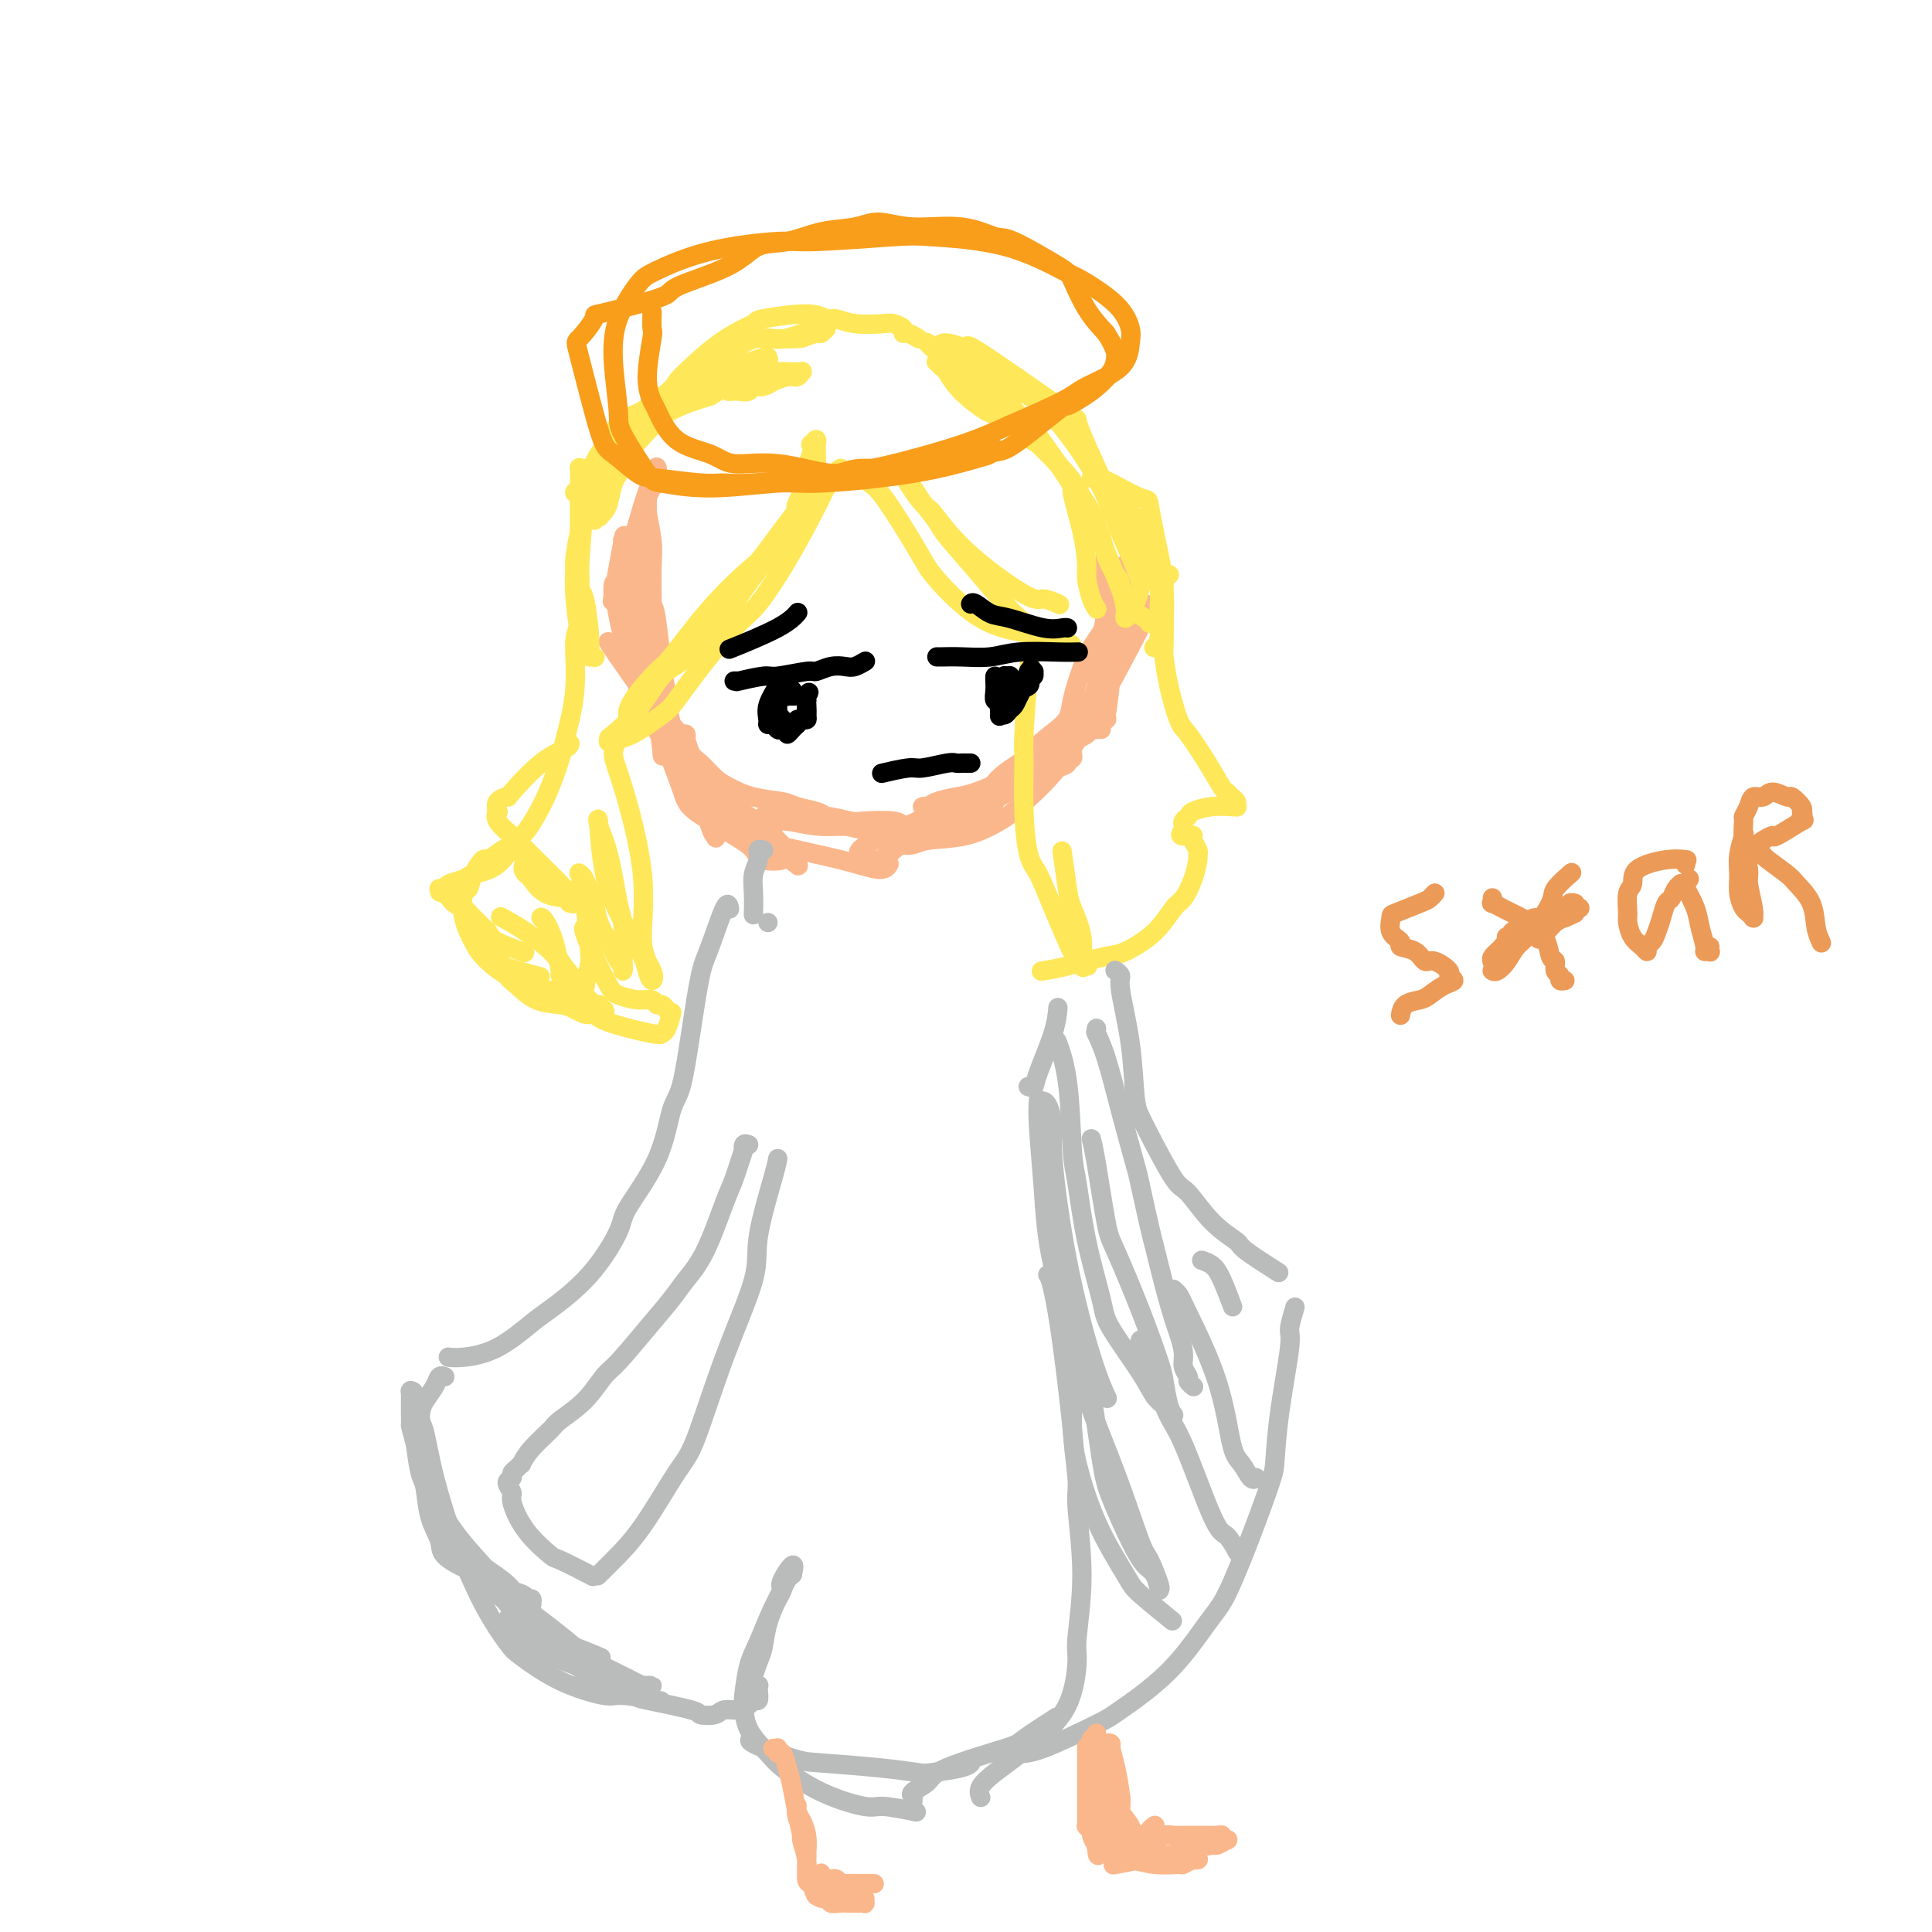 <svg viewBox='0 0 400 400' version='1.1' xmlns='http://www.w3.org/2000/svg' xmlns:xlink='http://www.w3.org/1999/xlink'><g fill='none' stroke='rgb(251,183,140)' stroke-width='4' stroke-linecap='round' stroke-linejoin='round'><path d='M126,133c-0.006,-0.010 -0.013,-0.021 0,0c0.013,0.021 0.045,0.072 0,0c-0.045,-0.072 -0.167,-0.268 0,0c0.167,0.268 0.623,1.000 2,3c1.377,2.000 3.676,5.268 5,7c1.324,1.732 1.672,1.929 2,2c0.328,0.071 0.636,0.015 1,0c0.364,-0.015 0.784,0.009 1,-1c0.216,-1.009 0.230,-3.052 0,-6c-0.230,-2.948 -0.702,-6.800 -1,-9c-0.298,-2.200 -0.422,-2.747 -1,-4c-0.578,-1.253 -1.611,-3.212 -2,-4c-0.389,-0.788 -0.133,-0.406 0,0c0.133,0.406 0.144,0.834 0,2c-0.144,1.166 -0.444,3.068 0,6c0.444,2.932 1.633,6.892 2,9c0.367,2.108 -0.086,2.362 0,4c0.086,1.638 0.711,4.659 1,6c0.289,1.341 0.243,1.000 0,1c-0.243,-0.000 -0.681,0.339 -1,0c-0.319,-0.339 -0.519,-1.356 -1,-3c-0.481,-1.644 -1.244,-3.916 -2,-7c-0.756,-3.084 -1.507,-6.981 -2,-9c-0.493,-2.019 -0.730,-2.160 -1,-3c-0.270,-0.840 -0.573,-2.380 -1,-3c-0.427,-0.620 -0.979,-0.320 -1,0c-0.021,0.320 0.490,0.660 1,1'/><path d='M128,125c-1.076,-2.138 0.233,4.015 1,7c0.767,2.985 0.992,2.800 2,5c1.008,2.200 2.799,6.786 4,10c1.201,3.214 1.810,5.058 2,6c0.190,0.942 -0.040,0.983 0,2c0.040,1.017 0.351,3.008 0,0c-0.351,-3.008 -1.363,-11.017 -2,-15c-0.637,-3.983 -0.897,-3.941 -2,-7c-1.103,-3.059 -3.048,-9.220 -4,-12c-0.952,-2.780 -0.912,-2.178 -1,-2c-0.088,0.178 -0.305,-0.069 0,1c0.305,1.069 1.133,3.454 3,7c1.867,3.546 4.774,8.253 6,12c1.226,3.747 0.772,6.535 2,11c1.228,4.465 4.139,10.607 6,15c1.861,4.393 2.672,7.037 3,8c0.328,0.963 0.171,0.245 0,0c-0.171,-0.245 -0.358,-0.015 -1,-2c-0.642,-1.985 -1.740,-6.183 -3,-9c-1.260,-2.817 -2.681,-4.252 -4,-8c-1.319,-3.748 -2.536,-9.810 -4,-14c-1.464,-4.190 -3.176,-6.510 -4,-8c-0.824,-1.490 -0.760,-2.152 -1,-3c-0.240,-0.848 -0.785,-1.883 -1,-2c-0.215,-0.117 -0.100,0.685 0,1c0.100,0.315 0.185,0.143 1,1c0.815,0.857 2.359,2.743 4,7c1.641,4.257 3.378,10.883 4,14c0.622,3.117 0.129,2.724 1,5c0.871,2.276 3.106,7.222 5,10c1.894,2.778 3.447,3.389 5,4'/><path d='M150,169c1.732,2.396 1.061,1.387 1,1c-0.061,-0.387 0.488,-0.153 0,-1c-0.488,-0.847 -2.014,-2.776 -3,-4c-0.986,-1.224 -1.433,-1.744 -3,-4c-1.567,-2.256 -4.253,-6.250 -6,-10c-1.747,-3.750 -2.554,-7.258 -3,-9c-0.446,-1.742 -0.533,-1.718 -1,-2c-0.467,-0.282 -1.316,-0.868 -2,0c-0.684,0.868 -1.202,3.192 -1,5c0.202,1.808 1.124,3.100 2,4c0.876,0.900 1.705,1.410 3,4c1.295,2.590 3.054,7.262 4,10c0.946,2.738 1.079,3.544 3,5c1.921,1.456 5.632,3.563 8,5c2.368,1.437 3.394,2.203 4,3c0.606,0.797 0.791,1.623 2,2c1.209,0.377 3.443,0.305 4,0c0.557,-0.305 -0.561,-0.841 -1,-1c-0.439,-0.159 -0.197,0.061 -1,-1c-0.803,-1.061 -2.650,-3.401 -4,-5c-1.350,-1.599 -2.203,-2.455 -3,-3c-0.797,-0.545 -1.537,-0.779 -3,-2c-1.463,-1.221 -3.649,-3.428 -6,-6c-2.351,-2.572 -4.866,-5.510 -6,-7c-1.134,-1.490 -0.886,-1.533 -1,-2c-0.114,-0.467 -0.589,-1.360 -1,-2c-0.411,-0.640 -0.756,-1.028 -1,-1c-0.244,0.028 -0.385,0.471 0,1c0.385,0.529 1.296,1.142 3,3c1.704,1.858 4.201,4.959 6,7c1.799,2.041 2.899,3.020 4,4'/><path d='M148,163c3.235,3.379 5.321,4.828 7,6c1.679,1.172 2.950,2.067 4,3c1.050,0.933 1.878,1.902 3,3c1.122,1.098 2.540,2.323 3,3c0.460,0.677 -0.036,0.805 0,1c0.036,0.195 0.603,0.457 0,0c-0.603,-0.457 -2.378,-1.632 -4,-3c-1.622,-1.368 -3.091,-2.930 -4,-4c-0.909,-1.070 -1.257,-1.649 -2,-2c-0.743,-0.351 -1.881,-0.474 -3,-1c-1.119,-0.526 -2.219,-1.456 -3,-2c-0.781,-0.544 -1.241,-0.701 -2,-1c-0.759,-0.299 -1.815,-0.739 -2,-1c-0.185,-0.261 0.501,-0.342 1,0c0.499,0.342 0.813,1.106 2,2c1.187,0.894 3.249,1.919 5,3c1.751,1.081 3.191,2.219 4,3c0.809,0.781 0.988,1.204 4,2c3.012,0.796 8.859,1.966 13,3c4.141,1.034 6.576,1.932 8,2c1.424,0.068 1.835,-0.695 2,-1c0.165,-0.305 0.082,-0.153 0,0'/><path d='M233,117c-0.004,-0.009 -0.008,-0.019 0,0c0.008,0.019 0.027,0.065 0,0c-0.027,-0.065 -0.101,-0.241 0,0c0.101,0.241 0.377,0.900 0,4c-0.377,3.100 -1.407,8.640 -2,12c-0.593,3.360 -0.747,4.541 -1,7c-0.253,2.459 -0.603,6.198 -1,8c-0.397,1.802 -0.839,1.668 -1,2c-0.161,0.332 -0.039,1.129 0,1c0.039,-0.129 -0.004,-1.183 0,-3c0.004,-1.817 0.053,-4.395 0,-6c-0.053,-1.605 -0.210,-2.235 0,-4c0.210,-1.765 0.788,-4.663 1,-7c0.212,-2.337 0.058,-4.112 0,-5c-0.058,-0.888 -0.019,-0.888 0,-1c0.019,-0.112 0.019,-0.334 0,0c-0.019,0.334 -0.057,1.225 0,2c0.057,0.775 0.208,1.433 0,3c-0.208,1.567 -0.774,4.042 -1,7c-0.226,2.958 -0.113,6.400 0,8c0.113,1.600 0.226,1.357 0,2c-0.226,0.643 -0.792,2.173 -1,3c-0.208,0.827 -0.059,0.953 0,1c0.059,0.047 0.028,0.016 0,0c-0.028,-0.016 -0.052,-0.015 0,0c0.052,0.015 0.179,0.045 0,0c-0.179,-0.045 -0.664,-0.166 -1,0c-0.336,0.166 -0.525,0.619 -1,1c-0.475,0.381 -1.238,0.691 -2,1'/><path d='M223,153c-0.855,0.561 -0.993,0.465 -2,1c-1.007,0.535 -2.883,1.701 -5,3c-2.117,1.299 -4.475,2.730 -7,4c-2.525,1.270 -5.217,2.379 -7,3c-1.783,0.621 -2.659,0.755 -4,1c-1.341,0.245 -3.148,0.601 -4,1c-0.852,0.399 -0.748,0.840 -1,1c-0.252,0.160 -0.860,0.039 -1,0c-0.140,-0.039 0.189,0.005 0,0c-0.189,-0.005 -0.896,-0.060 -1,0c-0.104,0.060 0.396,0.233 1,0c0.604,-0.233 1.314,-0.873 2,-1c0.686,-0.127 1.349,0.261 3,0c1.651,-0.261 4.289,-1.169 7,-2c2.711,-0.831 5.496,-1.586 7,-2c1.504,-0.414 1.727,-0.488 3,-1c1.273,-0.512 3.595,-1.461 5,-2c1.405,-0.539 1.893,-0.667 2,-1c0.107,-0.333 -0.168,-0.871 0,-1c0.168,-0.129 0.778,0.151 1,0c0.222,-0.151 0.055,-0.734 0,-1c-0.055,-0.266 0.003,-0.217 0,0c-0.003,0.217 -0.068,0.601 -1,1c-0.932,0.399 -2.732,0.813 -4,1c-1.268,0.187 -2.004,0.148 -3,1c-0.996,0.852 -2.252,2.596 -4,4c-1.748,1.404 -3.988,2.467 -5,3c-1.012,0.533 -0.797,0.535 -2,1c-1.203,0.465 -3.824,1.395 -6,2c-2.176,0.605 -3.907,0.887 -5,1c-1.093,0.113 -1.546,0.056 -2,0'/><path d='M190,170c-5.302,2.233 -3.057,1.315 -3,1c0.057,-0.315 -2.073,-0.029 -3,0c-0.927,0.029 -0.652,-0.200 -1,0c-0.348,0.200 -1.320,0.829 -2,1c-0.680,0.171 -1.067,-0.115 -1,0c0.067,0.115 0.588,0.632 1,1c0.412,0.368 0.715,0.586 2,1c1.285,0.414 3.550,1.023 5,1c1.450,-0.023 2.083,-0.679 4,-1c1.917,-0.321 5.117,-0.308 8,-1c2.883,-0.692 5.451,-2.089 7,-3c1.549,-0.911 2.081,-1.336 4,-3c1.919,-1.664 5.224,-4.566 8,-8c2.776,-3.434 5.023,-7.400 6,-9c0.977,-1.600 0.683,-0.833 3,-5c2.317,-4.167 7.243,-13.267 9,-17c1.757,-3.733 0.344,-2.098 0,-2c-0.344,0.098 0.381,-1.341 0,-1c-0.381,0.341 -1.866,2.463 -3,4c-1.134,1.537 -1.916,2.490 -2,3c-0.084,0.510 0.529,0.579 0,1c-0.529,0.421 -2.201,1.195 -3,2c-0.799,0.805 -0.725,1.643 -1,2c-0.275,0.357 -0.897,0.235 -1,1c-0.103,0.765 0.314,2.418 0,4c-0.314,1.582 -1.360,3.095 -2,4c-0.640,0.905 -0.873,1.204 -1,2c-0.127,0.796 -0.147,2.090 -1,3c-0.853,0.910 -2.537,1.437 -3,2c-0.463,0.563 0.296,1.161 -1,2c-1.296,0.839 -4.648,1.920 -8,3'/><path d='M211,158c-2.909,1.847 -4.182,2.963 -5,4c-0.818,1.037 -1.181,1.994 -2,3c-0.819,1.006 -2.092,2.062 -4,3c-1.908,0.938 -4.450,1.757 -6,2c-1.550,0.243 -2.108,-0.091 -3,0c-0.892,0.091 -2.117,0.605 -3,1c-0.883,0.395 -1.424,0.670 -2,1c-0.576,0.330 -1.188,0.716 -2,1c-0.812,0.284 -1.825,0.467 -3,1c-1.175,0.533 -2.512,1.414 -3,2c-0.488,0.586 -0.128,0.875 0,1c0.128,0.125 0.022,0.086 0,0c-0.022,-0.086 0.038,-0.218 0,0c-0.038,0.218 -0.174,0.786 0,1c0.174,0.214 0.660,0.074 1,0c0.340,-0.074 0.536,-0.081 1,0c0.464,0.081 1.198,0.252 2,0c0.802,-0.252 1.673,-0.926 3,-2c1.327,-1.074 3.112,-2.547 4,-3c0.888,-0.453 0.880,0.114 2,0c1.120,-0.114 3.369,-0.908 6,-2c2.631,-1.092 5.645,-2.482 7,-3c1.355,-0.518 1.051,-0.165 2,-2c0.949,-1.835 3.151,-5.860 6,-9c2.849,-3.140 6.346,-5.395 8,-7c1.654,-1.605 1.466,-2.559 2,-5c0.534,-2.441 1.789,-6.370 3,-9c1.211,-2.630 2.376,-3.963 3,-5c0.624,-1.037 0.706,-1.779 1,-3c0.294,-1.221 0.798,-2.920 1,-4c0.202,-1.080 0.101,-1.540 0,-2'/><path d='M230,122c1.587,-4.324 0.556,-1.132 0,0c-0.556,1.132 -0.636,0.206 -1,0c-0.364,-0.206 -1.010,0.310 -1,1c0.010,0.690 0.677,1.554 1,2c0.323,0.446 0.300,0.474 0,2c-0.300,1.526 -0.879,4.551 -1,6c-0.121,1.449 0.216,1.324 0,2c-0.216,0.676 -0.986,2.154 -1,4c-0.014,1.846 0.727,4.060 1,5c0.273,0.940 0.077,0.607 0,1c-0.077,0.393 -0.034,1.513 0,1c0.034,-0.513 0.058,-2.660 0,-4c-0.058,-1.340 -0.197,-1.873 0,-3c0.197,-1.127 0.732,-2.848 1,-6c0.268,-3.152 0.271,-7.736 0,-10c-0.271,-2.264 -0.816,-2.208 -1,-3c-0.184,-0.792 -0.006,-2.433 0,-3c0.006,-0.567 -0.160,-0.059 0,0c0.160,0.059 0.647,-0.331 1,0c0.353,0.331 0.574,1.384 1,3c0.426,1.616 1.058,3.794 1,5c-0.058,1.206 -0.805,1.438 -1,3c-0.195,1.562 0.162,4.453 0,7c-0.162,2.547 -0.842,4.749 -1,6c-0.158,1.251 0.205,1.552 0,3c-0.205,1.448 -0.978,4.044 -1,5c-0.022,0.956 0.708,0.273 1,0c0.292,-0.273 0.146,-0.137 0,0'/><path d='M129,125c-0.016,-0.109 -0.032,-0.218 0,0c0.032,0.218 0.113,0.764 0,1c-0.113,0.236 -0.419,0.161 0,0c0.419,-0.161 1.564,-0.409 2,0c0.436,0.409 0.162,1.477 1,4c0.838,2.523 2.789,6.503 4,10c1.211,3.497 1.684,6.510 2,8c0.316,1.490 0.477,1.457 1,2c0.523,0.543 1.408,1.662 2,2c0.592,0.338 0.891,-0.105 1,0c0.109,0.105 0.029,0.757 0,1c-0.029,0.243 -0.005,0.075 0,0c0.005,-0.075 -0.008,-0.057 0,0c0.008,0.057 0.036,0.155 0,0c-0.036,-0.155 -0.135,-0.561 0,0c0.135,0.561 0.505,2.091 1,3c0.495,0.909 1.116,1.199 2,2c0.884,0.801 2.030,2.112 3,3c0.970,0.888 1.762,1.351 3,2c1.238,0.649 2.922,1.483 5,2c2.078,0.517 4.551,0.717 6,1c1.449,0.283 1.876,0.650 3,1c1.124,0.350 2.946,0.682 4,1c1.054,0.318 1.341,0.621 2,1c0.659,0.379 1.690,0.834 2,1c0.310,0.166 -0.103,0.045 0,0c0.103,-0.045 0.720,-0.012 1,0c0.280,0.012 0.223,0.003 0,0c-0.223,-0.003 -0.611,-0.002 -1,0'/><path d='M173,170c3.573,1.082 1.505,0.286 0,0c-1.505,-0.286 -2.448,-0.063 -3,0c-0.552,0.063 -0.712,-0.036 -2,0c-1.288,0.036 -3.705,0.206 -5,0c-1.295,-0.206 -1.469,-0.788 -2,-1c-0.531,-0.212 -1.417,-0.053 -2,0c-0.583,0.053 -0.861,-0.001 -1,0c-0.139,0.001 -0.138,0.057 0,0c0.138,-0.057 0.415,-0.225 1,0c0.585,0.225 1.480,0.845 2,1c0.520,0.155 0.666,-0.155 2,0c1.334,0.155 3.856,0.773 6,1c2.144,0.227 3.909,0.061 6,0c2.091,-0.061 4.508,-0.016 6,0c1.492,0.016 2.060,0.004 3,0c0.940,-0.004 2.253,-0.001 3,0c0.747,0.001 0.929,0.001 1,0c0.071,-0.001 0.031,-0.004 0,0c-0.031,0.004 -0.053,0.015 0,0c0.053,-0.015 0.182,-0.056 0,0c-0.182,0.056 -0.676,0.207 -1,0c-0.324,-0.207 -0.479,-0.774 -2,-1c-1.521,-0.226 -4.406,-0.113 -6,0c-1.594,0.113 -1.895,0.226 -3,0c-1.105,-0.226 -3.015,-0.793 -5,-1c-1.985,-0.207 -4.045,-0.056 -5,0c-0.955,0.056 -0.806,0.018 -1,0c-0.194,-0.018 -0.732,-0.015 -1,0c-0.268,0.015 -0.264,0.043 0,0c0.264,-0.043 0.790,-0.155 2,0c1.210,0.155 3.105,0.578 5,1'/><path d='M171,170c2.184,0.338 5.144,0.684 7,1c1.856,0.316 2.608,0.603 4,1c1.392,0.397 3.426,0.905 5,1c1.574,0.095 2.689,-0.222 3,0c0.311,0.222 -0.182,0.984 0,1c0.182,0.016 1.040,-0.713 1,-1c-0.040,-0.287 -0.979,-0.134 -1,0c-0.021,0.134 0.877,0.247 0,0c-0.877,-0.247 -3.527,-0.854 -5,-1c-1.473,-0.146 -1.768,0.170 -3,0c-1.232,-0.170 -3.402,-0.826 -5,-1c-1.598,-0.174 -2.624,0.134 -3,0c-0.376,-0.134 -0.100,-0.712 0,-1c0.100,-0.288 0.026,-0.287 0,0c-0.026,0.287 -0.003,0.862 0,1c0.003,0.138 -0.013,-0.159 1,0c1.013,0.159 3.055,0.775 5,1c1.945,0.225 3.793,0.061 5,0c1.207,-0.061 1.773,-0.017 2,0c0.227,0.017 0.113,0.009 0,0'/><path d='M135,131c-0.004,-0.420 -0.008,-0.841 0,-1c0.008,-0.159 0.026,-0.057 0,0c-0.026,0.057 -0.098,0.068 0,0c0.098,-0.068 0.367,-0.217 0,-2c-0.367,-1.783 -1.370,-5.202 -2,-8c-0.630,-2.798 -0.887,-4.974 -1,-6c-0.113,-1.026 -0.083,-0.901 0,-1c0.083,-0.099 0.218,-0.423 0,0c-0.218,0.423 -0.788,1.593 -1,2c-0.212,0.407 -0.067,0.050 0,1c0.067,0.950 0.057,3.207 0,5c-0.057,1.793 -0.160,3.121 0,4c0.160,0.879 0.582,1.309 1,2c0.418,0.691 0.830,1.643 1,2c0.170,0.357 0.098,0.118 0,0c-0.098,-0.118 -0.222,-0.115 0,-1c0.222,-0.885 0.792,-2.657 1,-5c0.208,-2.343 0.056,-5.255 0,-7c-0.056,-1.745 -0.016,-2.322 0,-4c0.016,-1.678 0.008,-4.459 0,-6c-0.008,-1.541 -0.016,-1.844 0,-2c0.016,-0.156 0.057,-0.166 0,0c-0.057,0.166 -0.211,0.509 0,2c0.211,1.491 0.789,4.132 1,6c0.211,1.868 0.057,2.965 0,5c-0.057,2.035 -0.016,5.010 0,7c0.016,1.990 0.008,2.995 0,4'/><path d='M135,128c-0.062,3.600 -0.719,1.601 -1,1c-0.281,-0.601 -0.188,0.197 0,0c0.188,-0.197 0.472,-1.390 0,-3c-0.472,-1.610 -1.699,-3.636 -2,-5c-0.301,-1.364 0.326,-2.065 0,-3c-0.326,-0.935 -1.605,-2.104 -2,-3c-0.395,-0.896 0.092,-1.519 0,-2c-0.092,-0.481 -0.764,-0.820 -1,-1c-0.236,-0.180 -0.035,-0.200 0,0c0.035,0.200 -0.096,0.621 0,0c0.096,-0.621 0.417,-2.282 0,0c-0.417,2.282 -1.573,8.509 -2,11c-0.427,2.491 -0.124,1.247 0,1c0.124,-0.247 0.068,0.505 0,0c-0.068,-0.505 -0.148,-2.266 0,-3c0.148,-0.734 0.526,-0.441 1,-1c0.474,-0.559 1.045,-1.972 2,-5c0.955,-3.028 2.294,-7.672 3,-10c0.706,-2.328 0.777,-2.340 1,-3c0.223,-0.660 0.596,-1.969 1,-3c0.404,-1.031 0.838,-1.783 1,-2c0.162,-0.217 0.051,0.100 0,0c-0.051,-0.100 -0.042,-0.616 0,0c0.042,0.616 0.117,2.365 0,3c-0.117,0.635 -0.426,0.157 -1,1c-0.574,0.843 -1.414,3.007 -2,5c-0.586,1.993 -0.917,3.816 -1,5c-0.083,1.184 0.081,1.730 0,2c-0.081,0.270 -0.406,0.265 0,0c0.406,-0.265 1.545,-0.790 2,-1c0.455,-0.210 0.228,-0.105 0,0'/></g>
<g fill='none' stroke='rgb(254,232,89)' stroke-width='4' stroke-linecap='round' stroke-linejoin='round'><path d='M174,97c-0.000,0.000 -0.000,0.000 0,0c0.000,-0.000 0.001,-0.000 0,0c-0.001,0.000 -0.002,0.001 0,0c0.002,-0.001 0.008,-0.005 0,0c-0.008,0.005 -0.029,0.018 0,0c0.029,-0.018 0.110,-0.067 0,0c-0.110,0.067 -0.410,0.248 -1,1c-0.590,0.752 -1.470,2.073 -2,3c-0.530,0.927 -0.709,1.458 -2,4c-1.291,2.542 -3.694,7.094 -6,11c-2.306,3.906 -4.515,7.166 -6,9c-1.485,1.834 -2.245,2.243 -4,4c-1.755,1.757 -4.505,4.864 -7,8c-2.495,3.136 -4.735,6.303 -6,8c-1.265,1.697 -1.554,1.923 -3,3c-1.446,1.077 -4.048,3.003 -6,4c-1.952,0.997 -3.255,1.065 -4,1c-0.745,-0.065 -0.931,-0.264 -1,0c-0.069,0.264 -0.020,0.992 0,1c0.020,0.008 0.011,-0.704 0,-1c-0.011,-0.296 -0.024,-0.175 1,-1c1.024,-0.825 3.086,-2.595 5,-5c1.914,-2.405 3.679,-5.445 5,-7c1.321,-1.555 2.196,-1.624 4,-3c1.804,-1.376 4.535,-4.060 7,-7c2.465,-2.940 4.664,-6.138 6,-8c1.336,-1.862 1.810,-2.389 3,-4c1.190,-1.611 3.095,-4.305 5,-7'/><path d='M162,111c6.045,-7.745 3.659,-6.108 3,-6c-0.659,0.108 0.411,-1.315 1,-3c0.589,-1.685 0.697,-3.634 1,-5c0.303,-1.366 0.799,-2.151 1,-3c0.201,-0.849 0.106,-1.764 0,-2c-0.106,-0.236 -0.224,0.205 0,0c0.224,-0.205 0.791,-1.055 1,-1c0.209,0.055 0.061,1.017 0,1c-0.061,-0.017 -0.034,-1.013 0,1c0.034,2.013 0.074,7.035 0,9c-0.074,1.965 -0.263,0.873 -1,1c-0.737,0.127 -2.022,1.474 -4,4c-1.978,2.526 -4.648,6.230 -6,8c-1.352,1.770 -1.385,1.604 -3,3c-1.615,1.396 -4.811,4.353 -8,8c-3.189,3.647 -6.371,7.983 -8,10c-1.629,2.017 -1.705,1.716 -3,3c-1.295,1.284 -3.810,4.153 -5,6c-1.190,1.847 -1.054,2.670 -1,3c0.054,0.330 0.027,0.165 0,0'/><path d='M180,99c0.039,-0.103 0.078,-0.206 0,0c-0.078,0.206 -0.272,0.720 0,1c0.272,0.280 1.011,0.327 3,3c1.989,2.673 5.229,7.973 7,11c1.771,3.027 2.072,3.780 4,6c1.928,2.220 5.483,5.905 9,8c3.517,2.095 6.995,2.600 9,3c2.005,0.400 2.537,0.696 4,1c1.463,0.304 3.856,0.617 5,1c1.144,0.383 1.039,0.836 1,1c-0.039,0.164 -0.011,0.040 0,0c0.011,-0.040 0.004,0.004 0,0c-0.004,-0.004 -0.004,-0.056 0,0c0.004,0.056 0.012,0.219 -1,0c-1.012,-0.219 -3.045,-0.822 -5,-2c-1.955,-1.178 -3.831,-2.933 -5,-4c-1.169,-1.067 -1.629,-1.447 -3,-3c-1.371,-1.553 -3.652,-4.279 -6,-7c-2.348,-2.721 -4.763,-5.436 -6,-7c-1.237,-1.564 -1.297,-1.976 -2,-3c-0.703,-1.024 -2.048,-2.660 -3,-4c-0.952,-1.340 -1.509,-2.384 -2,-3c-0.491,-0.616 -0.916,-0.806 -1,-1c-0.084,-0.194 0.173,-0.393 0,-1c-0.173,-0.607 -0.776,-1.621 -1,-2c-0.224,-0.379 -0.070,-0.122 0,0c0.070,0.122 0.057,0.110 0,0c-0.057,-0.110 -0.159,-0.317 0,0c0.159,0.317 0.580,1.159 1,2'/><path d='M188,99c-2.758,-3.207 0.348,1.777 2,4c1.652,2.223 1.851,1.685 3,3c1.149,1.315 3.247,4.482 7,8c3.753,3.518 9.161,7.386 12,9c2.839,1.614 3.111,0.973 4,1c0.889,0.027 2.397,0.722 3,1c0.603,0.278 0.302,0.139 0,0'/><path d='M121,97c-0.423,0.050 -0.846,0.100 -1,0c-0.154,-0.100 -0.040,-0.350 0,0c0.040,0.350 0.006,1.299 0,4c-0.006,2.701 0.014,7.155 0,10c-0.014,2.845 -0.063,4.083 0,7c0.063,2.917 0.240,7.515 0,10c-0.240,2.485 -0.895,2.857 -1,5c-0.105,2.143 0.340,6.056 0,10c-0.340,3.944 -1.465,7.917 -2,10c-0.535,2.083 -0.479,2.274 -1,4c-0.521,1.726 -1.617,4.987 -3,8c-1.383,3.013 -3.051,5.777 -4,7c-0.949,1.223 -1.179,0.905 -2,2c-0.821,1.095 -2.233,3.604 -4,5c-1.767,1.396 -3.889,1.681 -5,2c-1.111,0.319 -1.212,0.674 -2,1c-0.788,0.326 -2.263,0.623 -3,1c-0.737,0.377 -0.734,0.833 -1,1c-0.266,0.167 -0.800,0.045 -1,0c-0.200,-0.045 -0.068,-0.012 0,0c0.068,0.012 0.070,0.003 0,0c-0.070,-0.003 -0.211,-0.001 0,0c0.211,0.001 0.775,0.000 1,0c0.225,-0.000 0.113,-0.000 0,0'/><path d='M92,184c-1.796,0.889 -0.786,0.612 0,1c0.786,0.388 1.348,1.440 2,2c0.652,0.560 1.395,0.627 2,1c0.605,0.373 1.074,1.053 2,2c0.926,0.947 2.310,2.161 3,3c0.690,0.839 0.686,1.303 2,2c1.314,0.697 3.947,1.628 5,2c1.053,0.372 0.527,0.186 0,0'/><path d='M104,190c-0.028,-0.015 -0.056,-0.030 0,0c0.056,0.030 0.197,0.106 0,0c-0.197,-0.106 -0.733,-0.393 0,0c0.733,0.393 2.733,1.465 5,3c2.267,1.535 4.801,3.533 6,5c1.199,1.467 1.064,2.401 1,3c-0.064,0.599 -0.058,0.862 0,1c0.058,0.138 0.169,0.153 0,-1c-0.169,-1.153 -0.618,-3.472 -1,-5c-0.382,-1.528 -0.698,-2.263 -1,-3c-0.302,-0.737 -0.592,-1.476 -1,-2c-0.408,-0.524 -0.936,-0.835 -1,-1c-0.064,-0.165 0.336,-0.185 1,1c0.664,1.185 1.594,3.575 2,5c0.406,1.425 0.290,1.885 1,3c0.710,1.115 2.246,2.884 3,4c0.754,1.116 0.724,1.578 1,2c0.276,0.422 0.856,0.802 1,1c0.144,0.198 -0.147,0.213 0,-1c0.147,-1.213 0.732,-3.656 1,-5c0.268,-1.344 0.217,-1.590 0,-4c-0.217,-2.410 -0.601,-6.983 -1,-10c-0.399,-3.017 -0.813,-4.476 -1,-5c-0.187,-0.524 -0.147,-0.113 0,0c0.147,0.113 0.400,-0.073 1,1c0.600,1.073 1.546,3.404 2,5c0.454,1.596 0.415,2.456 1,4c0.585,1.544 1.792,3.772 3,6'/><path d='M127,197c1.535,3.089 1.873,2.811 2,3c0.127,0.189 0.043,0.845 0,1c-0.043,0.155 -0.043,-0.191 0,-2c0.043,-1.809 0.130,-5.080 0,-7c-0.130,-1.920 -0.478,-2.491 -1,-5c-0.522,-2.509 -1.219,-6.958 -2,-10c-0.781,-3.042 -1.646,-4.677 -2,-6c-0.354,-1.323 -0.197,-2.336 0,0c0.197,2.336 0.433,8.019 2,13c1.567,4.981 4.464,9.259 6,12c1.536,2.741 1.711,3.946 2,5c0.289,1.054 0.692,1.959 1,2c0.308,0.041 0.523,-0.782 0,-2c-0.523,-1.218 -1.783,-2.831 -2,-6c-0.217,-3.169 0.607,-7.893 0,-14c-0.607,-6.107 -2.647,-13.596 -4,-18c-1.353,-4.404 -2.018,-5.724 -2,-7c0.018,-1.276 0.719,-2.507 1,-3c0.281,-0.493 0.140,-0.246 0,0'/><path d='M215,130c0.114,-0.001 0.227,-0.001 0,0c-0.227,0.001 -0.796,0.004 -1,0c-0.204,-0.004 -0.044,-0.016 0,0c0.044,0.016 -0.026,0.060 0,0c0.026,-0.060 0.150,-0.225 0,1c-0.150,1.225 -0.574,3.841 -1,8c-0.426,4.159 -0.855,9.863 -1,13c-0.145,3.137 -0.006,3.708 0,6c0.006,2.292 -0.121,6.306 0,10c0.121,3.694 0.489,7.067 1,9c0.511,1.933 1.164,2.424 2,4c0.836,1.576 1.856,4.236 3,7c1.144,2.764 2.411,5.630 3,7c0.589,1.370 0.501,1.243 1,2c0.499,0.757 1.585,2.399 2,3c0.415,0.601 0.160,0.161 0,0c-0.160,-0.161 -0.223,-0.042 0,0c0.223,0.042 0.732,0.009 1,0c0.268,-0.009 0.293,0.007 0,0c-0.293,-0.007 -0.905,-0.038 -1,-1c-0.095,-0.962 0.328,-2.854 0,-5c-0.328,-2.146 -1.408,-4.544 -2,-6c-0.592,-1.456 -0.698,-1.969 -1,-4c-0.302,-2.031 -0.801,-5.580 -1,-7c-0.199,-1.420 -0.100,-0.710 0,0'/><path d='M242,119c-0.002,0.000 -0.004,0.001 0,0c0.004,-0.001 0.015,-0.003 0,0c-0.015,0.003 -0.056,0.011 0,0c0.056,-0.011 0.211,-0.042 0,0c-0.211,0.042 -0.786,0.157 -1,1c-0.214,0.843 -0.065,2.415 0,5c0.065,2.585 0.046,6.184 0,8c-0.046,1.816 -0.119,1.849 0,3c0.119,1.151 0.431,3.419 1,6c0.569,2.581 1.395,5.475 2,7c0.605,1.525 0.988,1.679 2,3c1.012,1.321 2.653,3.807 4,6c1.347,2.193 2.399,4.094 3,5c0.601,0.906 0.751,0.817 1,1c0.249,0.183 0.598,0.637 1,1c0.402,0.363 0.857,0.633 1,1c0.143,0.367 -0.025,0.830 0,1c0.025,0.170 0.245,0.049 0,0c-0.245,-0.049 -0.954,-0.024 -1,0c-0.046,0.024 0.572,0.048 0,0c-0.572,-0.048 -2.335,-0.167 -4,0c-1.665,0.167 -3.231,0.619 -4,1c-0.769,0.381 -0.742,0.689 -1,1c-0.258,0.311 -0.801,0.623 -1,1c-0.199,0.377 -0.053,0.819 0,1c0.053,0.181 0.014,0.100 0,0c-0.014,-0.100 -0.004,-0.219 0,0c0.004,0.219 0.001,0.777 0,1c-0.001,0.223 -0.001,0.112 0,0'/><path d='M245,172c-1.386,1.318 0.150,1.113 1,1c0.850,-0.113 1.013,-0.135 1,0c-0.013,0.135 -0.202,0.426 0,1c0.202,0.574 0.794,1.432 1,2c0.206,0.568 0.026,0.845 0,1c-0.026,0.155 0.103,0.186 0,1c-0.103,0.814 -0.436,2.411 -1,4c-0.564,1.589 -1.357,3.170 -2,4c-0.643,0.830 -1.136,0.908 -2,2c-0.864,1.092 -2.099,3.196 -4,5c-1.901,1.804 -4.468,3.307 -6,4c-1.532,0.693 -2.029,0.578 -4,1c-1.971,0.422 -5.415,1.383 -8,2c-2.585,0.617 -4.310,0.891 -5,1c-0.690,0.109 -0.345,0.055 0,0'/><path d='M121,192c-0.001,0.000 -0.001,0.000 0,0c0.001,-0.000 0.005,-0.001 0,0c-0.005,0.001 -0.019,0.003 0,0c0.019,-0.003 0.072,-0.012 0,0c-0.072,0.012 -0.270,0.046 0,1c0.270,0.954 1.007,2.829 2,5c0.993,2.171 2.241,4.638 3,6c0.759,1.362 1.029,1.618 2,2c0.971,0.382 2.642,0.891 4,1c1.358,0.109 2.402,-0.181 3,0c0.598,0.181 0.749,0.833 1,1c0.251,0.167 0.603,-0.151 1,0c0.397,0.151 0.838,0.771 1,1c0.162,0.229 0.046,0.065 0,0c-0.046,-0.065 -0.023,-0.033 0,0'/><path d='M120,207c0.426,-0.005 0.852,-0.009 1,0c0.148,0.009 0.019,0.032 0,0c-0.019,-0.032 0.072,-0.120 0,0c-0.072,0.120 -0.307,0.449 0,1c0.307,0.551 1.157,1.324 2,2c0.843,0.676 1.680,1.256 4,2c2.320,0.744 6.125,1.652 8,2c1.875,0.348 1.822,0.134 2,0c0.178,-0.134 0.586,-0.190 1,-1c0.414,-0.810 0.832,-2.374 1,-3c0.168,-0.626 0.084,-0.313 0,0'/><path d='M118,154c-0.002,0.019 -0.005,0.037 0,0c0.005,-0.037 0.017,-0.130 0,0c-0.017,0.130 -0.065,0.481 -1,1c-0.935,0.519 -2.759,1.205 -5,3c-2.241,1.795 -4.901,4.700 -6,6c-1.099,1.300 -0.637,0.994 -1,1c-0.363,0.006 -1.551,0.323 -2,1c-0.449,0.677 -0.158,1.713 0,2c0.158,0.287 0.183,-0.175 0,0c-0.183,0.175 -0.574,0.986 0,2c0.574,1.014 2.114,2.233 3,3c0.886,0.767 1.120,1.084 2,2c0.880,0.916 2.408,2.430 4,4c1.592,1.570 3.250,3.195 4,4c0.750,0.805 0.593,0.790 1,1c0.407,0.210 1.379,0.644 2,1c0.621,0.356 0.891,0.632 1,1c0.109,0.368 0.057,0.827 0,1c-0.057,0.173 -0.119,0.059 0,0c0.119,-0.059 0.417,-0.065 0,0c-0.417,0.065 -1.551,0.200 -2,0c-0.449,-0.200 -0.213,-0.734 -1,-1c-0.787,-0.266 -2.596,-0.264 -4,-1c-1.404,-0.736 -2.401,-2.210 -3,-3c-0.599,-0.790 -0.799,-0.895 -1,-1'/><path d='M109,181c-1.482,-1.250 -0.186,-2.373 0,-3c0.186,-0.627 -0.739,-0.756 -1,-1c-0.261,-0.244 0.140,-0.601 0,-1c-0.140,-0.399 -0.823,-0.839 -1,-1c-0.177,-0.161 0.150,-0.044 0,0c-0.150,0.044 -0.777,0.013 -1,0c-0.223,-0.013 -0.042,-0.009 0,0c0.042,0.009 -0.053,0.025 0,0c0.053,-0.025 0.256,-0.089 0,0c-0.256,0.089 -0.972,0.333 -2,1c-1.028,0.667 -2.370,1.758 -3,2c-0.630,0.242 -0.549,-0.366 -1,0c-0.451,0.366 -1.435,1.705 -2,3c-0.565,1.295 -0.711,2.548 -1,3c-0.289,0.452 -0.720,0.105 -1,1c-0.280,0.895 -0.408,3.032 0,5c0.408,1.968 1.354,3.766 2,5c0.646,1.234 0.994,1.903 2,3c1.006,1.097 2.670,2.622 5,4c2.330,1.378 5.326,2.608 7,3c1.674,0.392 2.026,-0.054 3,0c0.974,0.054 2.572,0.607 4,1c1.428,0.393 2.687,0.626 3,1c0.313,0.374 -0.322,0.889 0,1c0.322,0.111 1.599,-0.180 2,0c0.401,0.180 -0.073,0.833 0,1c0.073,0.167 0.694,-0.151 1,0c0.306,0.151 0.299,0.773 0,1c-0.299,0.227 -0.888,0.061 -1,0c-0.112,-0.061 0.254,-0.017 0,0c-0.254,0.017 -1.127,0.009 -2,0'/><path d='M122,210c-0.563,0.294 -1.971,-0.471 -3,-1c-1.029,-0.529 -1.680,-0.821 -3,-1c-1.320,-0.179 -3.309,-0.245 -5,-1c-1.691,-0.755 -3.084,-2.200 -4,-3c-0.916,-0.800 -1.356,-0.957 -2,-2c-0.644,-1.043 -1.493,-2.973 -2,-4c-0.507,-1.027 -0.673,-1.151 -1,-2c-0.327,-0.849 -0.816,-2.424 -1,-3c-0.184,-0.576 -0.063,-0.152 0,0c0.063,0.152 0.067,0.034 0,0c-0.067,-0.034 -0.206,0.016 0,1c0.206,0.984 0.756,2.903 1,4c0.244,1.097 0.181,1.372 2,2c1.819,0.628 5.520,1.608 7,2c1.480,0.392 0.740,0.196 0,0'/><path d='M129,94c0.027,-0.106 0.053,-0.213 0,0c-0.053,0.213 -0.186,0.744 0,0c0.186,-0.744 0.689,-2.763 3,-5c2.311,-2.237 6.428,-4.690 9,-6c2.572,-1.310 3.600,-1.475 5,-2c1.400,-0.525 3.174,-1.409 4,-2c0.826,-0.591 0.706,-0.888 1,-1c0.294,-0.112 1.003,-0.037 1,0c-0.003,0.037 -0.718,0.037 -2,0c-1.282,-0.037 -3.131,-0.111 -4,0c-0.869,0.111 -0.757,0.408 -2,1c-1.243,0.592 -3.842,1.479 -6,3c-2.158,1.521 -3.873,3.674 -6,6c-2.127,2.326 -4.664,4.823 -6,6c-1.336,1.177 -1.472,1.034 -2,2c-0.528,0.966 -1.447,3.043 -2,4c-0.553,0.957 -0.740,0.796 -1,1c-0.260,0.204 -0.594,0.774 -1,1c-0.406,0.226 -0.886,0.110 -1,0c-0.114,-0.110 0.137,-0.212 1,-1c0.863,-0.788 2.339,-2.262 3,-3c0.661,-0.738 0.509,-0.739 2,-2c1.491,-1.261 4.627,-3.781 6,-5c1.373,-1.219 0.985,-1.136 2,-2c1.015,-0.864 3.433,-2.675 6,-4c2.567,-1.325 5.284,-2.162 8,-3'/><path d='M147,82c2.550,-1.431 1.926,-1.508 3,-2c1.074,-0.492 3.847,-1.400 6,-2c2.153,-0.600 3.687,-0.893 5,-1c1.313,-0.107 2.404,-0.028 3,0c0.596,0.028 0.696,0.007 1,0c0.304,-0.007 0.811,0.002 1,0c0.189,-0.002 0.060,-0.016 0,0c-0.060,0.016 -0.052,0.061 0,0c0.052,-0.061 0.149,-0.228 0,0c-0.149,0.228 -0.543,0.850 -1,1c-0.457,0.150 -0.977,-0.171 -2,0c-1.023,0.171 -2.550,0.834 -3,1c-0.450,0.166 0.175,-0.166 0,0c-0.175,0.166 -1.151,0.829 -2,1c-0.849,0.171 -1.572,-0.150 -2,0c-0.428,0.150 -0.560,0.772 -1,1c-0.440,0.228 -1.189,0.061 -2,0c-0.811,-0.061 -1.683,-0.016 -2,0c-0.317,0.016 -0.079,0.003 0,0c0.079,-0.003 -0.001,0.003 0,0c0.001,-0.003 0.084,-0.014 0,0c-0.084,0.014 -0.335,0.052 0,0c0.335,-0.052 1.256,-0.195 2,-1c0.744,-0.805 1.310,-2.272 2,-3c0.690,-0.728 1.504,-0.718 2,-1c0.496,-0.282 0.674,-0.857 1,-1c0.326,-0.143 0.800,0.147 1,0c0.200,-0.147 0.126,-0.730 0,-1c-0.126,-0.270 -0.303,-0.227 -1,0c-0.697,0.227 -1.913,0.636 -3,1c-1.087,0.364 -2.043,0.682 -3,1'/><path d='M152,76c-2.148,0.604 -4.518,1.615 -7,3c-2.482,1.385 -5.074,3.146 -6,4c-0.926,0.854 -0.184,0.803 -2,3c-1.816,2.197 -6.188,6.644 -8,9c-1.812,2.356 -1.064,2.621 -1,3c0.064,0.379 -0.558,0.872 -1,2c-0.442,1.128 -0.706,2.891 -1,4c-0.294,1.109 -0.619,1.563 -1,2c-0.381,0.437 -0.819,0.856 -1,1c-0.181,0.144 -0.105,0.012 0,0c0.105,-0.012 0.237,0.095 0,0c-0.237,-0.095 -0.845,-0.394 -1,0c-0.155,0.394 0.143,1.479 0,0c-0.143,-1.479 -0.728,-5.523 -1,-7c-0.272,-1.477 -0.231,-0.389 0,-1c0.231,-0.611 0.653,-2.923 2,-5c1.347,-2.077 3.620,-3.918 5,-5c1.380,-1.082 1.866,-1.404 3,-2c1.134,-0.596 2.915,-1.467 5,-3c2.085,-1.533 4.473,-3.729 6,-5c1.527,-1.271 2.191,-1.616 4,-3c1.809,-1.384 4.762,-3.807 7,-5c2.238,-1.193 3.762,-1.157 5,-1c1.238,0.157 2.189,0.433 4,0c1.811,-0.433 4.482,-1.576 6,-2c1.518,-0.424 1.883,-0.128 2,0c0.117,0.128 -0.016,0.090 0,0c0.016,-0.090 0.179,-0.230 0,0c-0.179,0.230 -0.702,0.831 -1,1c-0.298,0.169 -0.371,-0.095 -1,0c-0.629,0.095 -1.815,0.547 -3,1'/><path d='M166,70c-2.441,0.309 -7.044,0.081 -9,0c-1.956,-0.081 -1.264,-0.016 -1,0c0.264,0.016 0.100,-0.017 -2,1c-2.100,1.017 -6.136,3.084 -8,4c-1.864,0.916 -1.556,0.682 -3,2c-1.444,1.318 -4.639,4.190 -7,6c-2.361,1.810 -3.889,2.559 -5,3c-1.111,0.441 -1.804,0.575 -3,2c-1.196,1.425 -2.896,4.140 -4,7c-1.104,2.860 -1.614,5.864 -2,7c-0.386,1.136 -0.650,0.404 -1,3c-0.350,2.596 -0.787,8.521 -1,12c-0.213,3.479 -0.202,4.511 0,5c0.202,0.489 0.593,0.436 1,2c0.407,1.564 0.828,4.745 1,7c0.172,2.255 0.095,3.586 0,4c-0.095,0.414 -0.207,-0.087 0,0c0.207,0.087 0.732,0.762 1,1c0.268,0.238 0.279,0.039 0,0c-0.279,-0.039 -0.849,0.083 -1,0c-0.151,-0.083 0.117,-0.372 0,-1c-0.117,-0.628 -0.620,-1.594 -1,-2c-0.380,-0.406 -0.636,-0.253 -1,-2c-0.364,-1.747 -0.836,-5.395 -1,-8c-0.164,-2.605 -0.019,-4.167 0,-5c0.019,-0.833 -0.089,-0.938 0,-2c0.089,-1.062 0.375,-3.080 1,-6c0.625,-2.920 1.590,-6.741 2,-8c0.410,-1.259 0.264,0.046 2,-2c1.736,-2.046 5.353,-7.442 8,-11c2.647,-3.558 4.323,-5.279 6,-7'/><path d='M138,82c2.784,-3.637 1.743,-2.731 3,-4c1.257,-1.269 4.812,-4.714 8,-7c3.188,-2.286 6.008,-3.412 7,-4c0.992,-0.588 0.156,-0.637 2,-1c1.844,-0.363 6.368,-1.039 9,-1c2.632,0.039 3.372,0.794 4,1c0.628,0.206 1.143,-0.138 2,0c0.857,0.138 2.058,0.759 4,1c1.942,0.241 4.627,0.102 6,0c1.373,-0.102 1.433,-0.167 2,0c0.567,0.167 1.641,0.567 2,1c0.359,0.433 0.003,0.900 0,1c-0.003,0.100 0.345,-0.165 1,0c0.655,0.165 1.616,0.762 2,1c0.384,0.238 0.192,0.119 0,0'/><path d='M192,71c0.002,0.002 0.004,0.004 0,0c-0.004,-0.004 -0.013,-0.013 0,0c0.013,0.013 0.047,0.049 0,0c-0.047,-0.049 -0.174,-0.184 0,0c0.174,0.184 0.650,0.688 1,1c0.350,0.312 0.575,0.432 3,2c2.425,1.568 7.051,4.586 10,7c2.949,2.414 4.222,4.226 5,5c0.778,0.774 1.060,0.511 3,3c1.940,2.489 5.538,7.729 7,10c1.462,2.271 0.787,1.574 1,3c0.213,1.426 1.315,4.974 2,8c0.685,3.026 0.954,5.529 1,7c0.046,1.471 -0.132,1.910 0,3c0.132,1.090 0.574,2.832 1,4c0.426,1.168 0.836,1.762 1,2c0.164,0.238 0.082,0.119 0,0'/><path d='M238,129c0.002,0.005 0.004,0.009 0,0c-0.004,-0.009 -0.015,-0.033 0,0c0.015,0.033 0.057,0.121 0,0c-0.057,-0.121 -0.213,-0.451 -1,-1c-0.787,-0.549 -2.203,-1.317 -3,-2c-0.797,-0.683 -0.973,-1.282 -2,-4c-1.027,-2.718 -2.906,-7.557 -4,-10c-1.094,-2.443 -1.404,-2.491 -2,-4c-0.596,-1.509 -1.476,-4.478 -3,-7c-1.524,-2.522 -3.690,-4.596 -5,-6c-1.310,-1.404 -1.765,-2.139 -3,-3c-1.235,-0.861 -3.252,-1.849 -5,-3c-1.748,-1.151 -3.228,-2.465 -4,-3c-0.772,-0.535 -0.838,-0.291 -2,-1c-1.162,-0.709 -3.421,-2.372 -5,-4c-1.579,-1.628 -2.477,-3.222 -3,-4c-0.523,-0.778 -0.669,-0.740 -1,-1c-0.331,-0.260 -0.845,-0.820 -1,-1c-0.155,-0.180 0.049,0.019 0,0c-0.049,-0.019 -0.350,-0.254 0,0c0.350,0.254 1.350,0.999 3,2c1.650,1.001 3.950,2.259 5,3c1.050,0.741 0.849,0.965 2,2c1.151,1.035 3.653,2.882 6,5c2.347,2.118 4.538,4.507 6,6c1.462,1.493 2.196,2.091 3,3c0.804,0.909 1.678,2.129 3,4c1.322,1.871 3.092,4.392 4,6c0.908,1.608 0.954,2.304 1,3'/><path d='M227,109c1.581,3.139 1.534,4.488 2,6c0.466,1.512 1.446,3.189 2,4c0.554,0.811 0.683,0.758 1,2c0.317,1.242 0.821,3.779 1,5c0.179,1.221 0.033,1.127 0,1c-0.033,-0.127 0.047,-0.288 0,0c-0.047,0.288 -0.219,1.023 0,1c0.219,-0.023 0.831,-0.805 1,-1c0.169,-0.195 -0.103,0.198 0,0c0.103,-0.198 0.581,-0.987 1,-2c0.419,-1.013 0.777,-2.252 1,-3c0.223,-0.748 0.310,-1.007 0,-2c-0.310,-0.993 -1.017,-2.721 -2,-5c-0.983,-2.279 -2.241,-5.109 -3,-7c-0.759,-1.891 -1.019,-2.845 -2,-5c-0.981,-2.155 -2.683,-5.513 -5,-9c-2.317,-3.487 -5.249,-7.104 -7,-9c-1.751,-1.896 -2.322,-2.071 -4,-3c-1.678,-0.929 -4.463,-2.614 -7,-4c-2.537,-1.386 -4.824,-2.475 -6,-3c-1.176,-0.525 -1.240,-0.486 -2,-1c-0.760,-0.514 -2.216,-1.582 -3,-2c-0.784,-0.418 -0.897,-0.185 -1,0c-0.103,0.185 -0.195,0.323 0,0c0.195,-0.323 0.679,-1.107 2,-1c1.321,0.107 3.479,1.105 4,1c0.521,-0.105 -0.595,-1.313 3,1c3.595,2.313 11.902,8.146 16,11c4.098,2.854 3.988,2.730 4,3c0.012,0.270 0.146,0.934 1,3c0.854,2.066 2.427,5.533 4,9'/><path d='M228,99c2.112,3.294 4.891,5.529 6,7c1.109,1.471 0.547,2.176 1,4c0.453,1.824 1.921,4.766 3,7c1.079,2.234 1.767,3.761 2,5c0.233,1.239 0.009,2.189 0,4c-0.009,1.811 0.198,4.482 0,6c-0.198,1.518 -0.800,1.884 -1,2c-0.200,0.116 0.003,-0.017 0,0c-0.003,0.017 -0.211,0.183 0,0c0.211,-0.183 0.842,-0.716 1,-1c0.158,-0.284 -0.155,-0.320 0,-1c0.155,-0.680 0.780,-2.005 1,-4c0.220,-1.995 0.034,-4.660 0,-6c-0.034,-1.340 0.082,-1.355 0,-2c-0.082,-0.645 -0.362,-1.920 -1,-5c-0.638,-3.080 -1.635,-7.963 -2,-10c-0.365,-2.037 -0.098,-1.226 -2,-2c-1.902,-0.774 -5.974,-3.131 -8,-4c-2.026,-0.869 -2.008,-0.248 -2,0c0.008,0.248 0.004,0.124 0,0'/></g>
<g fill='none' stroke='rgb(249,158,27)' stroke-width='4' stroke-linecap='round' stroke-linejoin='round'><path d='M206,93c-0.024,0.028 -0.048,0.055 0,0c0.048,-0.055 0.169,-0.193 0,0c-0.169,0.193 -0.627,0.716 -1,1c-0.373,0.284 -0.661,0.330 -3,1c-2.339,0.670 -6.728,1.966 -13,3c-6.272,1.034 -14.426,1.808 -19,2c-4.574,0.192 -5.570,-0.196 -9,0c-3.430,0.196 -9.296,0.978 -14,1c-4.704,0.022 -8.245,-0.714 -10,-1c-1.755,-0.286 -1.724,-0.121 -3,-2c-1.276,-1.879 -3.860,-5.802 -5,-8c-1.140,-2.198 -0.838,-2.670 -1,-5c-0.162,-2.330 -0.789,-6.518 -1,-10c-0.211,-3.482 -0.005,-6.257 1,-9c1.005,-2.743 2.809,-5.452 4,-7c1.191,-1.548 1.768,-1.935 4,-3c2.232,-1.065 6.118,-2.808 11,-4c4.882,-1.192 10.761,-1.833 14,-2c3.239,-0.167 3.838,0.141 8,0c4.162,-0.141 11.887,-0.731 16,-1c4.113,-0.269 4.614,-0.215 8,0c3.386,0.215 9.657,0.593 15,2c5.343,1.407 9.758,3.845 12,5c2.242,1.155 2.312,1.029 4,2c1.688,0.971 4.993,3.040 7,5c2.007,1.960 2.717,3.811 3,5c0.283,1.189 0.139,1.716 0,3c-0.139,1.284 -0.274,3.323 -2,5c-1.726,1.677 -5.041,2.990 -7,4c-1.959,1.010 -2.560,1.717 -5,3c-2.440,1.283 -6.720,3.141 -11,5'/><path d='M209,88c-6.229,2.908 -10.301,4.176 -13,5c-2.699,0.824 -4.026,1.202 -7,2c-2.974,0.798 -7.595,2.014 -14,3c-6.405,0.986 -14.595,1.742 -19,2c-4.405,0.258 -5.025,0.017 -6,0c-0.975,-0.017 -2.303,0.191 -5,0c-2.697,-0.191 -6.761,-0.780 -9,-1c-2.239,-0.220 -2.652,-0.069 -4,-1c-1.348,-0.931 -3.631,-2.943 -5,-4c-1.369,-1.057 -1.823,-1.157 -3,-5c-1.177,-3.843 -3.076,-11.428 -4,-15c-0.924,-3.572 -0.874,-3.131 0,-4c0.874,-0.869 2.573,-3.046 3,-4c0.427,-0.954 -0.417,-0.683 1,-1c1.417,-0.317 5.094,-1.220 8,-2c2.906,-0.780 5.041,-1.437 6,-2c0.959,-0.563 0.743,-1.033 3,-2c2.257,-0.967 6.988,-2.429 10,-4c3.012,-1.571 4.306,-3.249 6,-4c1.694,-0.751 3.789,-0.575 6,-1c2.211,-0.425 4.539,-1.451 7,-2c2.461,-0.549 5.055,-0.623 7,-1c1.945,-0.377 3.242,-1.058 5,-1c1.758,0.058 3.977,0.856 7,1c3.023,0.144 6.850,-0.365 10,0c3.150,0.365 5.623,1.605 7,2c1.377,0.395 1.659,-0.054 4,1c2.341,1.054 6.741,3.613 9,5c2.259,1.387 2.377,1.604 3,3c0.623,1.396 1.749,3.970 3,6c1.251,2.030 2.625,3.515 4,5'/><path d='M229,69c2.018,3.167 2.062,4.085 2,5c-0.062,0.915 -0.230,1.825 -1,3c-0.770,1.175 -2.144,2.613 -4,4c-1.856,1.387 -4.196,2.723 -5,3c-0.804,0.277 -0.074,-0.506 -2,1c-1.926,1.506 -6.508,5.299 -9,7c-2.492,1.701 -2.893,1.309 -6,2c-3.107,0.691 -8.918,2.464 -14,3c-5.082,0.536 -9.434,-0.164 -12,0c-2.566,0.164 -3.347,1.191 -6,1c-2.653,-0.191 -7.177,-1.600 -11,-2c-3.823,-0.400 -6.946,0.207 -9,0c-2.054,-0.207 -3.038,-1.229 -5,-2c-1.962,-0.771 -4.900,-1.289 -7,-3c-2.100,-1.711 -3.361,-4.613 -4,-6c-0.639,-1.387 -0.654,-1.258 -1,-2c-0.346,-0.742 -1.021,-2.353 -1,-5c0.021,-2.647 0.738,-6.328 1,-8c0.262,-1.672 0.071,-1.335 0,-2c-0.071,-0.665 -0.020,-2.333 0,-3c0.020,-0.667 0.010,-0.334 0,0'/></g>
<g fill='none' stroke='rgb(186,187,187)' stroke-width='4' stroke-linecap='round' stroke-linejoin='round'><path d='M158,176c-0.033,-0.011 -0.065,-0.023 0,0c0.065,0.023 0.228,0.080 0,0c-0.228,-0.080 -0.846,-0.298 -1,0c-0.154,0.298 0.155,1.110 0,2c-0.155,0.890 -0.773,1.857 -1,3c-0.227,1.143 -0.061,2.462 0,4c0.061,1.538 0.017,3.297 0,4c-0.017,0.703 -0.009,0.352 0,0'/><path d='M159,191c0.000,0.000 0.000,0.000 0,0c0.000,0.000 0.000,0.000 0,0'/><path d='M151,188c-0.009,-0.057 -0.019,-0.115 0,0c0.019,0.115 0.066,0.402 0,0c-0.066,-0.402 -0.244,-1.492 -1,0c-0.756,1.492 -2.089,5.566 -3,8c-0.911,2.434 -1.398,3.227 -2,6c-0.602,2.773 -1.318,7.527 -2,12c-0.682,4.473 -1.331,8.667 -2,11c-0.669,2.333 -1.357,2.806 -2,5c-0.643,2.194 -1.240,6.107 -3,10c-1.760,3.893 -4.684,7.764 -6,10c-1.316,2.236 -1.024,2.837 -2,5c-0.976,2.163 -3.220,5.890 -6,9c-2.780,3.110 -6.097,5.604 -8,7c-1.903,1.396 -2.391,1.695 -4,3c-1.609,1.305 -4.338,3.618 -7,5c-2.662,1.382 -5.255,1.834 -7,2c-1.745,0.166 -2.641,0.048 -3,0c-0.359,-0.048 -0.179,-0.024 0,0'/><path d='M87,294c-0.009,-0.022 -0.018,-0.045 0,0c0.018,0.045 0.062,0.157 0,0c-0.062,-0.157 -0.231,-0.582 0,0c0.231,0.582 0.861,2.170 1,3c0.139,0.830 -0.212,0.900 0,4c0.212,3.100 0.989,9.228 3,14c2.011,4.772 5.258,8.186 7,10c1.742,1.814 1.981,2.028 4,4c2.019,1.972 5.820,5.704 9,8c3.180,2.296 5.741,3.157 8,4c2.259,0.843 4.217,1.670 5,2c0.783,0.330 0.392,0.165 0,0'/><path d='M231,201c-0.128,-0.090 -0.256,-0.180 0,0c0.256,0.180 0.895,0.628 1,1c0.105,0.372 -0.323,0.666 0,3c0.323,2.334 1.396,6.706 2,11c0.604,4.294 0.740,8.508 1,11c0.260,2.492 0.644,3.261 1,4c0.356,0.739 0.684,1.448 2,4c1.316,2.552 3.618,6.946 5,9c1.382,2.054 1.842,1.766 3,3c1.158,1.234 3.012,3.988 5,6c1.988,2.012 4.110,3.282 5,4c0.890,0.718 0.547,0.886 2,2c1.453,1.114 4.701,3.176 6,4c1.299,0.824 0.650,0.412 0,0'/><path d='M268,271c0.009,-0.030 0.018,-0.060 0,0c-0.018,0.060 -0.064,0.210 0,0c0.064,-0.210 0.238,-0.779 0,0c-0.238,0.779 -0.888,2.905 -1,4c-0.112,1.095 0.313,1.157 0,4c-0.313,2.843 -1.364,8.466 -2,13c-0.636,4.534 -0.856,7.978 -1,10c-0.144,2.022 -0.213,2.621 -1,5c-0.787,2.379 -2.291,6.539 -4,11c-1.709,4.461 -3.622,9.222 -5,12c-1.378,2.778 -2.220,3.571 -4,6c-1.780,2.429 -4.498,6.493 -8,10c-3.502,3.507 -7.786,6.456 -10,8c-2.214,1.544 -2.356,1.682 -5,3c-2.644,1.318 -7.789,3.816 -11,5c-3.211,1.184 -4.489,1.052 -5,1c-0.511,-0.052 -0.256,-0.026 0,0'/><path d='M155,237c-0.409,-0.156 -0.818,-0.312 -1,0c-0.182,0.312 -0.137,1.093 0,1c0.137,-0.093 0.367,-1.060 0,0c-0.367,1.060 -1.332,4.147 -2,6c-0.668,1.853 -1.040,2.470 -2,5c-0.960,2.530 -2.508,6.972 -4,10c-1.492,3.028 -2.926,4.643 -4,6c-1.074,1.357 -1.787,2.456 -3,4c-1.213,1.544 -2.928,3.534 -5,6c-2.072,2.466 -4.503,5.407 -6,7c-1.497,1.593 -2.060,1.836 -3,3c-0.940,1.164 -2.256,3.248 -4,5c-1.744,1.752 -3.917,3.173 -5,4c-1.083,0.827 -1.078,1.062 -2,2c-0.922,0.938 -2.773,2.580 -4,4c-1.227,1.420 -1.830,2.618 -2,3c-0.170,0.382 0.093,-0.053 0,0c-0.093,0.053 -0.543,0.595 -1,1c-0.457,0.405 -0.923,0.671 -1,1c-0.077,0.329 0.234,0.719 0,1c-0.234,0.281 -1.015,0.454 -1,1c0.015,0.546 0.825,1.464 1,2c0.175,0.536 -0.285,0.691 0,2c0.285,1.309 1.314,3.773 3,6c1.686,2.227 4.029,4.215 5,5c0.971,0.785 0.569,0.365 2,1c1.431,0.635 4.695,2.324 6,3c1.305,0.676 0.653,0.338 0,0'/><path d='M161,240c-0.005,0.037 -0.011,0.073 0,0c0.011,-0.073 0.038,-0.256 0,0c-0.038,0.256 -0.142,0.950 -1,4c-0.858,3.050 -2.470,8.455 -3,12c-0.530,3.545 0.023,5.230 -1,9c-1.023,3.770 -3.621,9.625 -6,16c-2.379,6.375 -4.540,13.271 -6,17c-1.460,3.729 -2.220,4.292 -4,7c-1.780,2.708 -4.580,7.561 -7,11c-2.420,3.439 -4.459,5.464 -6,7c-1.541,1.536 -2.583,2.582 -3,3c-0.417,0.418 -0.208,0.209 0,0'/><path d='M219,216c0.054,0.139 0.108,0.278 0,0c-0.108,-0.278 -0.378,-0.972 0,0c0.378,0.972 1.404,3.611 2,8c0.596,4.389 0.761,10.528 1,14c0.239,3.472 0.554,4.276 1,7c0.446,2.724 1.025,7.366 2,12c0.975,4.634 2.345,9.259 3,12c0.655,2.741 0.595,3.599 2,6c1.405,2.401 4.275,6.346 6,9c1.725,2.654 2.305,4.018 3,5c0.695,0.982 1.504,1.581 2,2c0.496,0.419 0.679,0.659 1,1c0.321,0.341 0.779,0.782 1,1c0.221,0.218 0.207,0.214 0,0c-0.207,-0.214 -0.605,-0.638 -1,-2c-0.395,-1.362 -0.787,-3.662 -1,-5c-0.213,-1.338 -0.246,-1.716 -1,-4c-0.754,-2.284 -2.230,-6.476 -4,-11c-1.770,-4.524 -3.833,-9.381 -5,-12c-1.167,-2.619 -1.436,-3.001 -2,-6c-0.564,-2.999 -1.421,-8.615 -2,-12c-0.579,-3.385 -0.880,-4.539 -1,-5c-0.120,-0.461 -0.060,-0.231 0,0'/><path d='M227,213c-0.001,0.029 -0.002,0.057 0,0c0.002,-0.057 0.006,-0.201 0,0c-0.006,0.201 -0.021,0.746 0,1c0.021,0.254 0.079,0.216 0,0c-0.079,-0.216 -0.296,-0.609 0,0c0.296,0.609 1.106,2.219 2,5c0.894,2.781 1.874,6.732 3,11c1.126,4.268 2.398,8.852 3,11c0.602,2.148 0.532,1.860 1,4c0.468,2.140 1.473,6.707 2,9c0.527,2.293 0.576,2.312 1,4c0.424,1.688 1.223,5.047 2,8c0.777,2.953 1.533,5.502 2,7c0.467,1.498 0.646,1.945 1,3c0.354,1.055 0.883,2.717 1,4c0.117,1.283 -0.179,2.186 0,3c0.179,0.814 0.831,1.538 1,2c0.169,0.462 -0.147,0.663 0,1c0.147,0.337 0.756,0.811 1,1c0.244,0.189 0.122,0.095 0,0'/><path d='M92,285c-0.026,-0.011 -0.052,-0.022 0,0c0.052,0.022 0.181,0.078 0,0c-0.181,-0.078 -0.672,-0.291 -1,0c-0.328,0.291 -0.494,1.084 -1,2c-0.506,0.916 -1.351,1.955 -2,3c-0.649,1.045 -1.102,2.098 -1,5c0.102,2.902 0.760,7.655 1,10c0.240,2.345 0.063,2.283 1,4c0.937,1.717 2.989,5.214 5,8c2.011,2.786 3.982,4.861 5,6c1.018,1.139 1.082,1.342 2,2c0.918,0.658 2.691,1.769 4,3c1.309,1.231 2.156,2.580 3,3c0.844,0.420 1.687,-0.091 2,0c0.313,0.091 0.098,0.782 0,1c-0.098,0.218 -0.079,-0.039 0,0c0.079,0.039 0.217,0.373 0,0c-0.217,-0.373 -0.791,-1.454 -2,-2c-1.209,-0.546 -3.054,-0.557 -4,-1c-0.946,-0.443 -0.992,-1.319 -2,-2c-1.008,-0.681 -2.977,-1.166 -5,-2c-2.023,-0.834 -4.100,-2.016 -5,-3c-0.900,-0.984 -0.622,-1.769 -1,-3c-0.378,-1.231 -1.411,-2.907 -2,-5c-0.589,-2.093 -0.736,-4.602 -1,-6c-0.264,-1.398 -0.647,-1.685 -1,-3c-0.353,-1.315 -0.677,-3.657 -1,-6'/><path d='M86,299c-1.155,-4.352 -1.041,-3.730 -1,-4c0.041,-0.270 0.011,-1.430 0,-2c-0.011,-0.570 -0.003,-0.549 0,-1c0.003,-0.451 0.001,-1.375 0,-2c-0.001,-0.625 -0.001,-0.952 0,-1c0.001,-0.048 0.003,0.182 0,0c-0.003,-0.182 -0.012,-0.777 0,-1c0.012,-0.223 0.044,-0.073 0,0c-0.044,0.073 -0.165,0.068 0,0c0.165,-0.068 0.615,-0.201 1,1c0.385,1.201 0.706,3.736 1,5c0.294,1.264 0.562,1.259 1,3c0.438,1.741 1.045,5.230 2,9c0.955,3.770 2.258,7.823 3,10c0.742,2.177 0.924,2.480 2,5c1.076,2.520 3.044,7.257 5,11c1.956,3.743 3.898,6.490 5,8c1.102,1.510 1.365,1.781 3,3c1.635,1.219 4.643,3.385 8,5c3.357,1.615 7.065,2.680 9,3c1.935,0.320 2.098,-0.106 4,0c1.902,0.106 5.543,0.745 7,1c1.457,0.255 0.728,0.128 0,0'/><path d='M105,332c0.427,0.001 0.853,0.001 1,0c0.147,-0.001 0.014,-0.004 0,0c-0.014,0.004 0.090,0.017 0,0c-0.090,-0.017 -0.373,-0.062 0,0c0.373,0.062 1.403,0.231 4,2c2.597,1.769 6.761,5.140 9,7c2.239,1.860 2.552,2.211 4,3c1.448,0.789 4.031,2.015 6,3c1.969,0.985 3.323,1.727 4,2c0.677,0.273 0.676,0.075 1,0c0.324,-0.075 0.974,-0.027 1,0c0.026,0.027 -0.570,0.033 -1,0c-0.430,-0.033 -0.692,-0.105 -1,0c-0.308,0.105 -0.660,0.386 -2,0c-1.340,-0.386 -3.666,-1.440 -5,-2c-1.334,-0.560 -1.674,-0.626 -3,-1c-1.326,-0.374 -3.637,-1.055 -6,-2c-2.363,-0.945 -4.777,-2.153 -6,-3c-1.223,-0.847 -1.256,-1.334 -2,-2c-0.744,-0.666 -2.200,-1.510 -3,-2c-0.800,-0.490 -0.946,-0.626 -1,-1c-0.054,-0.374 -0.018,-0.985 0,-1c0.018,-0.015 0.017,0.567 0,1c-0.017,0.433 -0.052,0.718 0,1c0.052,0.282 0.189,0.560 1,1c0.811,0.440 2.295,1.042 4,2c1.705,0.958 3.630,2.274 5,3c1.370,0.726 2.185,0.863 3,1'/><path d='M118,344c2.802,1.815 3.806,2.854 6,4c2.194,1.146 5.579,2.399 7,3c1.421,0.601 0.879,0.549 3,1c2.121,0.451 6.904,1.404 9,2c2.096,0.596 1.503,0.835 2,1c0.497,0.165 2.084,0.256 3,0c0.916,-0.256 1.162,-0.857 2,-1c0.838,-0.143 2.267,0.174 3,0c0.733,-0.174 0.771,-0.838 1,-1c0.229,-0.162 0.650,0.177 1,0c0.350,-0.177 0.631,-0.871 1,-1c0.369,-0.129 0.827,0.305 1,0c0.173,-0.305 0.060,-1.350 0,-2c-0.060,-0.650 -0.069,-0.906 0,-1c0.069,-0.094 0.215,-0.025 0,0c-0.215,0.025 -0.790,0.008 -1,0c-0.210,-0.008 -0.056,-0.005 0,0c0.056,0.005 0.014,0.014 0,0c-0.014,-0.014 -0.001,-0.052 0,0c0.001,0.052 -0.011,0.192 0,0c0.011,-0.192 0.043,-0.717 0,-1c-0.043,-0.283 -0.163,-0.324 0,-1c0.163,-0.676 0.607,-1.987 1,-3c0.393,-1.013 0.735,-1.728 1,-3c0.265,-1.272 0.453,-3.101 1,-5c0.547,-1.899 1.453,-3.868 2,-5c0.547,-1.132 0.735,-1.428 1,-2c0.265,-0.572 0.607,-1.421 1,-2c0.393,-0.579 0.837,-0.887 1,-1c0.163,-0.113 0.047,-0.032 0,0c-0.047,0.032 -0.023,0.016 0,0'/><path d='M164,326c1.227,-4.188 -1.205,-0.658 -2,1c-0.795,1.658 0.046,1.443 0,2c-0.046,0.557 -0.979,1.886 -2,4c-1.021,2.114 -2.130,5.011 -3,7c-0.870,1.989 -1.502,3.068 -2,5c-0.498,1.932 -0.864,4.717 -1,6c-0.136,1.283 -0.043,1.063 0,2c0.043,0.937 0.035,3.029 1,5c0.965,1.971 2.901,3.819 4,5c1.099,1.181 1.360,1.693 3,3c1.640,1.307 4.658,3.408 8,5c3.342,1.592 7.009,2.674 9,3c1.991,0.326 2.305,-0.105 4,0c1.695,0.105 4.770,0.744 6,1c1.230,0.256 0.615,0.128 0,0'/><path d='M156,360c-0.058,0.008 -0.116,0.015 0,0c0.116,-0.015 0.405,-0.054 0,0c-0.405,0.054 -1.503,0.200 0,1c1.503,0.800 5.606,2.254 8,3c2.394,0.746 3.079,0.786 6,1c2.921,0.214 8.079,0.604 12,1c3.921,0.396 6.606,0.800 8,1c1.394,0.200 1.497,0.198 3,0c1.503,-0.198 4.405,-0.592 6,-1c1.595,-0.408 1.884,-0.831 2,-1c0.116,-0.169 0.058,-0.085 0,0'/><path d='M189,373c0.006,-0.418 0.012,-0.835 0,-1c-0.012,-0.165 -0.042,-0.076 0,0c0.042,0.076 0.155,0.140 0,0c-0.155,-0.140 -0.580,-0.482 0,-1c0.580,-0.518 2.163,-1.211 3,-2c0.837,-0.789 0.926,-1.673 4,-3c3.074,-1.327 9.133,-3.098 12,-4c2.867,-0.902 2.541,-0.935 4,-2c1.459,-1.065 4.703,-3.161 6,-4c1.297,-0.839 0.649,-0.419 0,0'/><path d='M203,372c0.005,0.011 0.010,0.022 0,0c-0.010,-0.022 -0.033,-0.077 0,0c0.033,0.077 0.124,0.287 0,0c-0.124,-0.287 -0.461,-1.072 0,-2c0.461,-0.928 1.721,-1.999 3,-3c1.279,-1.001 2.576,-1.930 4,-3c1.424,-1.070 2.975,-2.280 5,-4c2.025,-1.720 4.524,-3.949 6,-7c1.476,-3.051 1.927,-6.924 2,-9c0.073,-2.076 -0.234,-2.354 0,-5c0.234,-2.646 1.009,-7.661 1,-13c-0.009,-5.339 -0.802,-11.003 -1,-14c-0.198,-2.997 0.199,-3.326 0,-6c-0.199,-2.674 -0.995,-7.695 -1,-12c-0.005,-4.305 0.782,-7.896 1,-10c0.218,-2.104 -0.134,-2.720 0,-4c0.134,-1.280 0.752,-3.223 1,-4c0.248,-0.777 0.124,-0.389 0,0'/><path d='M217,264c0.018,0.028 0.036,0.056 0,0c-0.036,-0.056 -0.128,-0.195 0,0c0.128,0.195 0.474,0.724 1,3c0.526,2.276 1.230,6.297 2,12c0.770,5.703 1.605,13.086 2,17c0.395,3.914 0.349,4.360 1,7c0.651,2.640 2.001,7.475 4,12c1.999,4.525 4.649,8.739 6,11c1.351,2.261 1.402,2.570 3,4c1.598,1.430 4.742,3.980 6,5c1.258,1.020 0.629,0.510 0,0'/><path d='M225,285c-0.004,0.031 -0.009,0.062 0,0c0.009,-0.062 0.031,-0.216 0,0c-0.031,0.216 -0.115,0.801 0,1c0.115,0.199 0.429,0.011 1,3c0.571,2.989 1.399,9.155 2,13c0.601,3.845 0.974,5.367 2,8c1.026,2.633 2.705,6.376 4,9c1.295,2.624 2.205,4.130 3,5c0.795,0.870 1.474,1.105 2,2c0.526,0.895 0.897,2.449 1,3c0.103,0.551 -0.062,0.099 0,0c0.062,-0.099 0.352,0.155 0,-1c-0.352,-1.155 -1.347,-3.720 -2,-5c-0.653,-1.280 -0.962,-1.276 -2,-4c-1.038,-2.724 -2.803,-8.175 -5,-14c-2.197,-5.825 -4.827,-12.024 -6,-16c-1.173,-3.976 -0.889,-5.728 -2,-10c-1.111,-4.272 -3.618,-11.065 -5,-17c-1.382,-5.935 -1.638,-11.014 -2,-16c-0.362,-4.986 -0.828,-9.881 -1,-13c-0.172,-3.119 -0.049,-4.463 0,-5c0.049,-0.537 0.025,-0.269 0,0'/><path d='M216,228c0.021,0.004 0.042,0.007 0,0c-0.042,-0.007 -0.148,-0.025 0,0c0.148,0.025 0.549,0.094 1,1c0.451,0.906 0.951,2.650 1,4c0.049,1.350 -0.354,2.307 0,7c0.354,4.693 1.466,13.124 3,21c1.534,7.876 3.490,15.197 5,20c1.510,4.803 2.574,7.086 3,8c0.426,0.914 0.213,0.457 0,0'/><path d='M236,278c0.003,-0.058 0.007,-0.116 0,0c-0.007,0.116 -0.024,0.406 0,0c0.024,-0.406 0.089,-1.509 1,1c0.911,2.509 2.668,8.631 4,12c1.332,3.369 2.238,3.986 4,8c1.762,4.014 4.379,11.427 6,15c1.621,3.573 2.244,3.308 3,4c0.756,0.692 1.645,2.341 2,3c0.355,0.659 0.178,0.330 0,0'/><path d='M243,267c0.026,0.021 0.051,0.042 0,0c-0.051,-0.042 -0.180,-0.149 0,0c0.180,0.149 0.667,0.552 1,1c0.333,0.448 0.513,0.940 2,4c1.487,3.060 4.283,8.687 6,14c1.717,5.313 2.355,10.313 3,13c0.645,2.687 1.297,3.060 2,4c0.703,0.940 1.456,2.448 2,3c0.544,0.552 0.877,0.149 1,0c0.123,-0.149 0.035,-0.042 0,0c-0.035,0.042 -0.018,0.021 0,0'/><path d='M249,261c-0.182,-0.062 -0.364,-0.124 0,0c0.364,0.124 1.273,0.435 2,1c0.727,0.565 1.273,1.383 2,3c0.727,1.617 1.636,4.033 2,5c0.364,0.967 0.182,0.483 0,0'/><path d='M213,225c-0.105,-0.037 -0.210,-0.074 0,0c0.210,0.074 0.736,0.257 1,0c0.264,-0.257 0.267,-0.956 1,-3c0.733,-2.044 2.197,-5.435 3,-8c0.803,-2.565 0.944,-4.304 1,-5c0.056,-0.696 0.028,-0.348 0,0'/></g>
<g fill='none' stroke='rgb(251,183,140)' stroke-width='4' stroke-linecap='round' stroke-linejoin='round'><path d='M225,362c-0.000,0.007 -0.000,0.014 0,0c0.000,-0.014 0.000,-0.049 0,0c-0.000,0.049 -0.000,0.183 0,0c0.000,-0.183 0.000,-0.682 0,0c-0.000,0.682 -0.000,2.547 0,5c0.000,2.453 0.000,5.494 0,7c-0.000,1.506 -0.001,1.476 0,2c0.001,0.524 0.004,1.603 0,2c-0.004,0.397 -0.016,0.114 0,0c0.016,-0.114 0.060,-0.059 0,0c-0.060,0.059 -0.222,0.121 0,0c0.222,-0.121 0.829,-0.424 1,-1c0.171,-0.576 -0.095,-1.426 0,-3c0.095,-1.574 0.551,-3.872 1,-6c0.449,-2.128 0.890,-4.086 1,-5c0.110,-0.914 -0.111,-0.785 0,-1c0.111,-0.215 0.555,-0.773 1,-1c0.445,-0.227 0.890,-0.124 1,0c0.110,0.124 -0.114,0.268 0,1c0.114,0.732 0.566,2.052 1,4c0.434,1.948 0.849,4.523 1,6c0.151,1.477 0.038,1.857 0,3c-0.038,1.143 0.000,3.049 0,4c-0.000,0.951 -0.039,0.948 0,1c0.039,0.052 0.154,0.158 0,0c-0.154,-0.158 -0.577,-0.579 -1,-1'/><path d='M231,379c-0.084,2.332 -0.793,-0.839 -1,-2c-0.207,-1.161 0.088,-0.311 0,-1c-0.088,-0.689 -0.560,-2.917 -1,-5c-0.440,-2.083 -0.850,-4.021 -1,-5c-0.150,-0.979 -0.040,-1.001 0,-1c0.040,0.001 0.011,0.023 0,0c-0.011,-0.023 -0.004,-0.091 0,0c0.004,0.091 0.005,0.343 0,1c-0.005,0.657 -0.014,1.721 0,3c0.014,1.279 0.052,2.774 0,4c-0.052,1.226 -0.195,2.183 0,3c0.195,0.817 0.728,1.494 1,2c0.272,0.506 0.284,0.840 0,1c-0.284,0.160 -0.864,0.146 -1,0c-0.136,-0.146 0.173,-0.425 0,-2c-0.173,-1.575 -0.827,-4.445 -1,-6c-0.173,-1.555 0.136,-1.793 0,-3c-0.136,-1.207 -0.716,-3.382 -1,-5c-0.284,-1.618 -0.273,-2.679 0,-3c0.273,-0.321 0.809,0.099 1,0c0.191,-0.099 0.037,-0.716 0,-1c-0.037,-0.284 0.043,-0.233 0,0c-0.043,0.233 -0.211,0.649 0,1c0.211,0.351 0.799,0.636 1,2c0.201,1.364 0.016,3.807 0,5c-0.016,1.193 0.139,1.135 0,2c-0.139,0.865 -0.570,2.655 -1,4c-0.430,1.345 -0.857,2.247 -1,3c-0.143,0.753 0.000,1.357 0,2c-0.000,0.643 -0.143,1.327 0,2c0.143,0.673 0.571,1.337 1,2'/><path d='M227,382c0.272,3.642 0.453,1.746 1,1c0.547,-0.746 1.460,-0.344 2,0c0.540,0.344 0.706,0.629 2,1c1.294,0.371 3.715,0.828 5,1c1.285,0.172 1.434,0.059 2,0c0.566,-0.059 1.548,-0.065 2,0c0.452,0.065 0.374,0.199 1,0c0.626,-0.199 1.957,-0.733 3,-1c1.043,-0.267 1.796,-0.267 2,0c0.204,0.267 -0.143,0.803 0,1c0.143,0.197 0.777,0.057 1,0c0.223,-0.057 0.035,-0.030 0,0c-0.035,0.030 0.081,0.062 0,0c-0.081,-0.062 -0.361,-0.217 -1,0c-0.639,0.217 -1.637,0.806 -2,1c-0.363,0.194 -0.093,-0.007 -1,0c-0.907,0.007 -2.993,0.222 -5,0c-2.007,-0.222 -3.935,-0.883 -5,-1c-1.065,-0.117 -1.266,0.308 -2,0c-0.734,-0.308 -2.000,-1.349 -3,-2c-1.000,-0.651 -1.734,-0.910 -2,-1c-0.266,-0.090 -0.066,-0.010 0,0c0.066,0.010 -0.004,-0.050 0,0c0.004,0.050 0.080,0.210 0,0c-0.080,-0.210 -0.316,-0.788 0,-1c0.316,-0.212 1.184,-0.057 2,0c0.816,0.057 1.581,0.015 2,0c0.419,-0.015 0.494,-0.004 1,0c0.506,0.004 1.444,0.001 2,0c0.556,-0.001 0.730,-0.000 1,0c0.270,0.000 0.635,0.000 1,0'/><path d='M236,381c1.554,-0.238 0.938,-0.834 1,-1c0.062,-0.166 0.801,0.099 1,0c0.199,-0.099 -0.143,-0.562 0,-1c0.143,-0.438 0.770,-0.849 1,-1c0.230,-0.151 0.062,-0.040 0,0c-0.062,0.040 -0.016,0.011 0,0c0.016,-0.011 0.004,-0.003 0,0c-0.004,0.003 -0.001,0.001 0,0c0.001,-0.001 0.000,-0.000 0,0c-0.000,0.000 -0.000,0.000 0,0'/><path d='M229,364c-0.003,0.024 -0.007,0.047 0,0c0.007,-0.047 0.024,-0.166 0,0c-0.024,0.166 -0.089,0.615 0,1c0.089,0.385 0.334,0.705 1,2c0.666,1.295 1.755,3.565 2,5c0.245,1.435 -0.352,2.034 0,3c0.352,0.966 1.653,2.297 2,3c0.347,0.703 -0.259,0.778 0,1c0.259,0.222 1.382,0.592 2,1c0.618,0.408 0.731,0.856 1,1c0.269,0.144 0.693,-0.014 1,0c0.307,0.014 0.496,0.200 1,0c0.504,-0.200 1.324,-0.786 2,-1c0.676,-0.214 1.207,-0.057 2,0c0.793,0.057 1.849,0.014 3,0c1.151,-0.014 2.399,-0.000 3,0c0.601,0.000 0.557,-0.014 1,0c0.443,0.014 1.373,0.056 2,0c0.627,-0.056 0.952,-0.211 1,0c0.048,0.211 -0.181,0.788 0,1c0.181,0.212 0.773,0.061 1,0c0.227,-0.061 0.089,-0.031 0,0c-0.089,0.031 -0.129,0.064 0,0c0.129,-0.064 0.426,-0.223 0,0c-0.426,0.223 -1.576,0.829 -2,1c-0.424,0.171 -0.121,-0.094 -1,0c-0.879,0.094 -2.939,0.547 -5,1'/><path d='M246,383c-1.756,0.703 -3.147,0.959 -4,1c-0.853,0.041 -1.167,-0.133 -2,0c-0.833,0.133 -2.186,0.574 -4,1c-1.814,0.426 -4.090,0.836 -5,1c-0.910,0.164 -0.455,0.082 0,0'/><path d='M160,362c0.424,-0.010 0.849,-0.019 1,0c0.151,0.019 0.030,0.068 0,0c-0.030,-0.068 0.033,-0.251 0,0c-0.033,0.251 -0.160,0.936 0,1c0.160,0.064 0.607,-0.493 1,0c0.393,0.493 0.732,2.037 1,3c0.268,0.963 0.464,1.344 1,4c0.536,2.656 1.412,7.588 2,10c0.588,2.412 0.890,2.304 1,3c0.110,0.696 0.030,2.197 0,3c-0.030,0.803 -0.008,0.908 0,1c0.008,0.092 0.003,0.170 0,0c-0.003,-0.170 -0.005,-0.590 0,-1c0.005,-0.410 0.016,-0.812 0,-1c-0.016,-0.188 -0.061,-0.162 0,-1c0.061,-0.838 0.227,-2.540 0,-4c-0.227,-1.460 -0.845,-2.678 -1,-3c-0.155,-0.322 0.155,0.252 0,0c-0.155,-0.252 -0.775,-1.331 -1,-2c-0.225,-0.669 -0.056,-0.929 0,-1c0.056,-0.071 -0.000,0.048 0,0c0.000,-0.048 0.057,-0.264 0,0c-0.057,0.264 -0.226,1.009 0,2c0.226,0.991 0.848,2.227 1,3c0.152,0.773 -0.165,1.084 0,2c0.165,0.916 0.814,2.439 1,4c0.186,1.561 -0.090,3.160 0,4c0.090,0.840 0.545,0.920 1,1'/><path d='M168,390c1.477,4.513 1.171,1.797 1,1c-0.171,-0.797 -0.205,0.326 0,1c0.205,0.674 0.649,0.899 1,1c0.351,0.101 0.607,0.080 1,0c0.393,-0.080 0.922,-0.218 1,0c0.078,0.218 -0.296,0.790 0,1c0.296,0.210 1.260,0.056 2,0c0.740,-0.056 1.256,-0.014 2,0c0.744,0.014 1.717,-0.000 2,0c0.283,0.000 -0.125,0.015 0,0c0.125,-0.015 0.781,-0.060 1,0c0.219,0.060 0.000,0.223 0,0c-0.000,-0.223 0.217,-0.833 0,-1c-0.217,-0.167 -0.869,0.109 -1,0c-0.131,-0.109 0.260,-0.603 0,-1c-0.260,-0.397 -1.170,-0.698 -2,-1c-0.830,-0.302 -1.581,-0.604 -2,-1c-0.419,-0.396 -0.504,-0.887 -1,-1c-0.496,-0.113 -1.401,0.152 -2,0c-0.599,-0.152 -0.893,-0.720 -1,-1c-0.107,-0.280 -0.028,-0.272 0,0c0.028,0.272 0.005,0.809 0,1c-0.005,0.191 0.009,0.037 0,0c-0.009,-0.037 -0.042,0.043 0,0c0.042,-0.043 0.159,-0.208 1,0c0.841,0.208 2.408,0.788 3,1c0.592,0.212 0.210,0.057 1,0c0.790,-0.057 2.751,-0.015 4,0c1.249,0.015 1.785,0.004 2,0c0.215,-0.004 0.107,-0.002 0,0'/></g>
<g fill='none' stroke='rgb(0,0,0)' stroke-width='4' stroke-linecap='round' stroke-linejoin='round'><path d='M194,136c0.008,0.001 0.017,0.001 0,0c-0.017,-0.001 -0.059,-0.004 0,0c0.059,0.004 0.220,0.015 1,0c0.780,-0.015 2.178,-0.057 4,0c1.822,0.057 4.068,0.211 6,0c1.932,-0.211 3.549,-0.789 6,-1c2.451,-0.211 5.737,-0.057 8,0c2.263,0.057 3.504,0.016 4,0c0.496,-0.016 0.248,-0.008 0,0'/><path d='M152,141c0.385,0.009 0.770,0.018 1,0c0.230,-0.018 0.303,-0.061 0,0c-0.303,0.061 -0.984,0.228 0,0c0.984,-0.228 3.631,-0.849 5,-1c1.369,-0.151 1.459,0.170 3,0c1.541,-0.170 4.534,-0.829 6,-1c1.466,-0.171 1.406,0.147 2,0c0.594,-0.147 1.844,-0.757 3,-1c1.156,-0.243 2.219,-0.118 3,0c0.781,0.118 1.282,0.227 2,0c0.718,-0.227 1.655,-0.792 2,-1c0.345,-0.208 0.099,-0.059 0,0c-0.099,0.059 -0.049,0.030 0,0'/><path d='M208,140c0.000,0.000 0.000,0.000 0,0c-0.000,-0.000 -0.000,-0.000 0,0c0.000,0.000 0.000,0.000 0,0c-0.000,-0.000 -0.000,-0.001 0,0c0.000,0.001 0.000,0.004 0,0c-0.000,-0.004 -0.000,-0.014 0,0c0.000,0.014 0.000,0.053 0,0c-0.000,-0.053 -0.001,-0.196 0,0c0.001,0.196 0.004,0.732 0,1c-0.004,0.268 -0.015,0.268 0,0c0.015,-0.268 0.057,-0.804 0,-1c-0.057,-0.196 -0.211,-0.053 0,0c0.211,0.053 0.789,0.014 1,0c0.211,-0.014 0.057,-0.004 0,0c-0.057,0.004 -0.015,0.001 0,0c0.015,-0.001 0.004,-0.000 0,0c-0.004,0.000 -0.001,0.000 0,0c0.001,-0.000 0.001,-0.000 0,0'/><path d='M162,142c0.000,-0.000 0.000,-0.000 0,0c-0.000,0.000 -0.000,0.000 0,0c0.000,-0.000 0.000,-0.001 0,0c-0.000,0.001 -0.000,0.004 0,0c0.000,-0.004 0.000,-0.015 0,0c-0.000,0.015 -0.000,0.057 0,0c0.000,-0.057 0.000,-0.211 0,0c-0.000,0.211 -0.000,0.789 0,1c0.000,0.211 0.000,0.057 0,0c-0.000,-0.057 -0.001,-0.015 0,0c0.001,0.015 0.004,0.004 0,0c-0.004,-0.004 -0.015,-0.001 0,0c0.015,0.001 0.057,0.000 0,0c-0.057,-0.000 -0.211,-0.000 0,0c0.211,0.000 0.789,-0.000 1,0c0.211,0.000 0.057,0.001 0,0c-0.057,-0.001 -0.015,-0.004 0,0c0.015,0.004 0.004,0.015 0,0c-0.004,-0.015 -0.001,-0.056 0,0c0.001,0.056 0.000,0.207 0,0c-0.000,-0.207 -0.000,-0.774 0,-1c0.000,-0.226 0.000,-0.113 0,0'/><path d='M163,142c0.154,0.001 0.040,0.004 0,0c-0.040,-0.004 -0.007,-0.015 0,0c0.007,0.015 -0.011,0.057 0,0c0.011,-0.057 0.052,-0.211 0,0c-0.052,0.211 -0.196,0.789 0,1c0.196,0.211 0.732,0.057 1,0c0.268,-0.057 0.268,-0.015 0,0c-0.268,0.015 -0.804,0.004 -1,0c-0.196,-0.004 -0.053,-0.001 0,0c0.053,0.001 0.014,0.000 0,0c-0.014,-0.000 -0.004,-0.000 0,0c0.004,0.000 0.001,-0.000 0,0c-0.001,0.000 -0.000,0.000 0,0c0.000,-0.000 0.000,-0.001 0,0c-0.000,0.001 -0.000,0.004 0,0c0.000,-0.004 0.000,-0.015 0,0c-0.000,0.015 -0.000,0.057 0,0c0.000,-0.057 0.000,-0.211 0,0c-0.000,0.211 -0.000,0.789 0,1c0.000,0.211 0.000,0.057 0,0c-0.000,-0.057 -0.000,-0.016 0,0c0.000,0.016 0.000,0.008 0,0'/><path d='M163,144c0.016,0.309 0.057,0.083 0,0c-0.057,-0.083 -0.211,-0.021 0,0c0.211,0.021 0.789,0.002 1,0c0.211,-0.002 0.057,0.013 0,0c-0.057,-0.013 -0.015,-0.056 0,0c0.015,0.056 0.004,0.210 0,0c-0.004,-0.210 -0.002,-0.785 0,-1c0.002,-0.215 0.004,-0.072 0,0c-0.004,0.072 -0.015,0.072 0,0c0.015,-0.072 0.057,-0.215 0,0c-0.057,0.215 -0.214,0.790 0,1c0.214,0.210 0.800,0.056 1,0c0.200,-0.056 0.015,-0.015 0,0c-0.015,0.015 0.138,0.004 0,0c-0.138,-0.004 -0.569,-0.002 -1,0'/><path d='M164,144c0.155,0.000 0.041,0.000 0,0c-0.041,0.000 -0.011,0.000 0,0c0.011,0.000 0.003,0.000 0,0c-0.003,0.000 -0.002,0.000 0,0'/><path d='M209,141c-0.000,-0.030 -0.000,-0.061 0,0c0.000,0.061 0.000,0.212 0,0c-0.000,-0.212 -0.000,-0.789 0,-1c0.000,-0.211 0.001,-0.057 0,0c-0.001,0.057 -0.004,0.019 0,0c0.004,-0.019 0.015,-0.017 0,0c-0.015,0.017 -0.056,0.050 0,0c0.056,-0.050 0.207,-0.185 0,0c-0.207,0.185 -0.773,0.688 -1,1c-0.227,0.312 -0.114,0.433 0,1c0.114,0.567 0.230,1.578 0,2c-0.230,0.422 -0.805,0.253 -1,1c-0.195,0.747 -0.011,2.408 0,3c0.011,0.592 -0.152,0.114 0,0c0.152,-0.114 0.618,0.136 1,0c0.382,-0.136 0.679,-0.657 1,-1c0.321,-0.343 0.664,-0.508 1,-1c0.336,-0.492 0.664,-1.313 1,-2c0.336,-0.687 0.678,-1.242 1,-2c0.322,-0.758 0.623,-1.720 1,-2c0.377,-0.280 0.830,0.121 1,0c0.170,-0.121 0.056,-0.764 0,-1c-0.056,-0.236 -0.053,-0.063 0,0c0.053,0.063 0.158,0.018 0,0c-0.158,-0.018 -0.579,-0.009 -1,0'/><path d='M213,139c0.928,-1.391 0.249,-0.370 0,0c-0.249,0.370 -0.066,0.089 0,0c0.066,-0.089 0.017,0.014 0,0c-0.017,-0.014 -0.002,-0.144 0,0c0.002,0.144 -0.007,0.563 0,1c0.007,0.437 0.032,0.891 0,1c-0.032,0.109 -0.120,-0.126 0,0c0.120,0.126 0.449,0.612 0,1c-0.449,0.388 -1.675,0.678 -2,1c-0.325,0.322 0.252,0.675 0,1c-0.252,0.325 -1.335,0.623 -2,1c-0.665,0.377 -0.914,0.834 -1,1c-0.086,0.166 -0.008,0.040 0,0c0.008,-0.040 -0.054,0.005 0,0c0.054,-0.005 0.225,-0.060 0,0c-0.225,0.060 -0.845,0.234 -1,0c-0.155,-0.234 0.155,-0.875 0,-1c-0.155,-0.125 -0.773,0.268 -1,0c-0.227,-0.268 -0.061,-1.196 0,-2c0.061,-0.804 0.016,-1.483 0,-2c-0.016,-0.517 -0.004,-0.870 0,-1c0.004,-0.130 0.001,-0.035 0,0c-0.001,0.035 -0.000,0.010 0,0c0.000,-0.010 0.000,-0.005 0,0'/><path d='M163,140c-0.000,-0.000 -0.000,-0.000 0,0c0.000,0.000 0.001,0.000 0,0c-0.001,-0.000 -0.004,-0.001 0,0c0.004,0.001 0.013,0.005 0,0c-0.013,-0.005 -0.050,-0.017 0,0c0.050,0.017 0.185,0.064 0,0c-0.185,-0.064 -0.691,-0.237 -1,0c-0.309,0.237 -0.419,0.886 -1,2c-0.581,1.114 -1.631,2.695 -2,4c-0.369,1.305 -0.058,2.336 0,3c0.058,0.664 -0.138,0.961 0,1c0.138,0.039 0.611,-0.181 1,0c0.389,0.181 0.695,0.764 1,1c0.305,0.236 0.607,0.126 1,0c0.393,-0.126 0.875,-0.268 1,0c0.125,0.268 -0.107,0.944 0,1c0.107,0.056 0.554,-0.509 1,-1c0.446,-0.491 0.890,-0.909 1,-1c0.110,-0.091 -0.114,0.143 0,0c0.114,-0.143 0.566,-0.665 1,-1c0.434,-0.335 0.848,-0.485 1,-1c0.152,-0.515 0.041,-1.396 0,-2c-0.041,-0.604 -0.011,-0.932 0,-1c0.011,-0.068 0.003,0.123 0,0c-0.003,-0.123 -0.002,-0.562 0,-1'/><path d='M167,144c0.928,-1.148 0.249,-0.520 0,0c-0.249,0.520 -0.067,0.930 0,1c0.067,0.070 0.019,-0.202 0,0c-0.019,0.202 -0.009,0.877 0,1c0.009,0.123 0.018,-0.307 0,0c-0.018,0.307 -0.061,1.349 0,2c0.061,0.651 0.227,0.910 0,1c-0.227,0.090 -0.849,0.010 -1,0c-0.151,-0.010 0.167,0.050 0,0c-0.167,-0.050 -0.819,-0.209 -1,0c-0.181,0.209 0.110,0.785 0,1c-0.110,0.215 -0.622,0.068 -1,0c-0.378,-0.068 -0.623,-0.056 -1,0c-0.377,0.056 -0.886,0.156 -1,0c-0.114,-0.156 0.165,-0.567 0,-1c-0.165,-0.433 -0.776,-0.886 -1,-1c-0.224,-0.114 -0.060,0.113 0,0c0.060,-0.113 0.016,-0.566 0,-1c-0.016,-0.434 -0.004,-0.848 0,-1c0.004,-0.152 0.001,-0.041 0,0c-0.001,0.041 -0.000,0.012 0,0c0.000,-0.012 0.000,-0.006 0,0'/><path d='M183,160c-0.000,0.000 -0.000,0.000 0,0c0.000,-0.000 0.001,-0.000 0,0c-0.001,0.000 -0.005,0.001 0,0c0.005,-0.001 0.018,-0.004 0,0c-0.018,0.004 -0.069,0.016 0,0c0.069,-0.016 0.256,-0.061 0,0c-0.256,0.061 -0.955,0.226 0,0c0.955,-0.226 3.565,-0.845 5,-1c1.435,-0.155 1.694,0.155 3,0c1.306,-0.155 3.660,-0.774 5,-1c1.340,-0.226 1.666,-0.061 2,0c0.334,0.061 0.677,0.016 1,0c0.323,-0.016 0.625,-0.004 1,0c0.375,0.004 0.821,0.001 1,0c0.179,-0.001 0.089,-0.001 0,0'/><path d='M201,125c-0.003,0.004 -0.006,0.008 0,0c0.006,-0.008 0.021,-0.029 0,0c-0.021,0.029 -0.078,0.106 0,0c0.078,-0.106 0.290,-0.396 1,0c0.710,0.396 1.917,1.479 3,2c1.083,0.521 2.042,0.479 4,1c1.958,0.521 4.917,1.603 7,2c2.083,0.397 3.292,0.107 4,0c0.708,-0.107 0.917,-0.031 1,0c0.083,0.031 0.042,0.015 0,0'/><path d='M165,127c-0.004,0.004 -0.007,0.008 0,0c0.007,-0.008 0.025,-0.030 0,0c-0.025,0.030 -0.092,0.110 0,0c0.092,-0.110 0.344,-0.411 0,0c-0.344,0.411 -1.285,1.534 -4,3c-2.715,1.466 -7.204,3.276 -9,4c-1.796,0.724 -0.898,0.362 0,0'/></g>
<g fill='none' stroke='rgb(236,154,87)' stroke-width='4' stroke-linecap='round' stroke-linejoin='round'><path d='M297,185c0.000,-0.001 0.001,-0.001 0,0c-0.001,0.001 -0.003,0.004 0,0c0.003,-0.004 0.012,-0.013 0,0c-0.012,0.013 -0.046,0.049 0,0c0.046,-0.049 0.171,-0.184 0,0c-0.171,0.184 -0.636,0.686 -1,1c-0.364,0.314 -0.625,0.441 -2,1c-1.375,0.559 -3.863,1.551 -5,2c-1.137,0.449 -0.922,0.357 -1,1c-0.078,0.643 -0.449,2.023 0,3c0.449,0.977 1.718,1.552 2,2c0.282,0.448 -0.424,0.768 0,1c0.424,0.232 1.979,0.377 3,1c1.021,0.623 1.508,1.725 2,2c0.492,0.275 0.989,-0.278 2,0c1.011,0.278 2.538,1.388 3,2c0.462,0.612 -0.140,0.728 0,1c0.140,0.272 1.022,0.702 1,1c-0.022,0.298 -0.948,0.466 -2,1c-1.052,0.534 -2.229,1.436 -3,2c-0.771,0.564 -1.134,0.790 -2,1c-0.866,0.210 -2.233,0.403 -3,1c-0.767,0.597 -0.933,1.599 -1,2c-0.067,0.401 -0.033,0.200 0,0'/><path d='M309,186c0.004,0.032 0.008,0.065 0,0c-0.008,-0.065 -0.028,-0.227 0,0c0.028,0.227 0.105,0.841 0,1c-0.105,0.159 -0.393,-0.139 0,0c0.393,0.139 1.468,0.715 2,1c0.532,0.285 0.520,0.279 2,1c1.480,0.721 4.453,2.168 6,4c1.547,1.832 1.667,4.050 2,5c0.333,0.950 0.877,0.633 1,1c0.123,0.367 -0.177,1.419 0,2c0.177,0.581 0.831,0.692 1,1c0.169,0.308 -0.147,0.814 0,1c0.147,0.186 0.756,0.053 1,0c0.244,-0.053 0.122,-0.027 0,0'/><path d='M309,201c0.017,0.011 0.035,0.021 0,0c-0.035,-0.021 -0.121,-0.074 0,0c0.121,0.074 0.450,0.276 1,0c0.550,-0.276 1.321,-1.031 2,-2c0.679,-0.969 1.265,-2.152 2,-3c0.735,-0.848 1.620,-1.363 3,-3c1.380,-1.637 3.257,-4.398 4,-6c0.743,-1.602 0.354,-2.047 1,-3c0.646,-0.953 2.327,-2.415 3,-3c0.673,-0.585 0.336,-0.292 0,0'/><path d='M349,179c-0.000,-0.423 -0.000,-0.845 0,-1c0.000,-0.155 0.000,-0.041 0,0c-0.000,0.041 -0.001,0.011 0,0c0.001,-0.011 0.003,-0.003 0,0c-0.003,0.003 -0.010,-0.001 0,0c0.010,0.001 0.037,0.005 0,0c-0.037,-0.005 -0.138,-0.019 0,0c0.138,0.019 0.517,0.072 0,0c-0.517,-0.072 -1.928,-0.268 -4,0c-2.072,0.268 -4.804,1.001 -6,2c-1.196,0.999 -0.854,2.263 -1,3c-0.146,0.737 -0.779,0.946 -1,2c-0.221,1.054 -0.031,2.952 0,4c0.031,1.048 -0.098,1.244 0,2c0.098,0.756 0.421,2.071 1,3c0.579,0.929 1.412,1.473 2,2c0.588,0.527 0.931,1.037 1,1c0.069,-0.037 -0.136,-0.619 0,-1c0.136,-0.381 0.614,-0.559 1,-1c0.386,-0.441 0.681,-1.144 1,-2c0.319,-0.856 0.664,-1.865 1,-3c0.336,-1.135 0.663,-2.395 1,-3c0.337,-0.605 0.682,-0.554 1,-1c0.318,-0.446 0.607,-1.387 1,-2c0.393,-0.613 0.889,-0.896 1,-1c0.111,-0.104 -0.162,-0.028 0,0c0.162,0.028 0.761,0.008 1,0c0.239,-0.008 0.120,-0.004 0,0'/><path d='M349,183c1.422,-2.020 0.476,-0.569 0,0c-0.476,0.569 -0.482,0.258 0,1c0.482,0.742 1.454,2.538 2,4c0.546,1.462 0.668,2.589 1,4c0.332,1.411 0.873,3.106 1,4c0.127,0.894 -0.162,0.985 0,1c0.162,0.015 0.775,-0.048 1,0c0.225,0.048 0.060,0.205 0,0c-0.060,-0.205 -0.017,-0.773 0,-1c0.017,-0.227 0.009,-0.114 0,0'/><path d='M361,173c0.001,-0.002 0.001,-0.004 0,0c-0.001,0.004 -0.004,0.013 0,0c0.004,-0.013 0.015,-0.048 0,0c-0.015,0.048 -0.058,0.179 0,0c0.058,-0.179 0.215,-0.668 0,0c-0.215,0.668 -0.801,2.493 -1,4c-0.199,1.507 -0.011,2.695 0,4c0.011,1.305 -0.155,2.728 0,4c0.155,1.272 0.630,2.394 1,3c0.370,0.606 0.636,0.695 1,1c0.364,0.305 0.825,0.825 1,1c0.175,0.175 0.062,0.006 0,0c-0.062,-0.006 -0.073,0.151 0,0c0.073,-0.151 0.230,-0.612 0,-2c-0.230,-1.388 -0.847,-3.705 -1,-5c-0.153,-1.295 0.158,-1.568 0,-3c-0.158,-1.432 -0.786,-4.024 -1,-6c-0.214,-1.976 -0.012,-3.337 0,-4c0.012,-0.663 -0.164,-0.627 0,-1c0.164,-0.373 0.668,-1.153 1,-2c0.332,-0.847 0.493,-1.759 1,-2c0.507,-0.241 1.359,0.191 2,0c0.641,-0.191 1.072,-1.004 2,-1c0.928,0.004 2.354,0.824 3,1c0.646,0.176 0.513,-0.293 1,0c0.487,0.293 1.593,1.348 2,2c0.407,0.652 0.116,0.901 0,1c-0.116,0.099 -0.058,0.050 0,0'/><path d='M373,168c0.485,0.617 0.198,0.658 0,1c-0.198,0.342 -0.308,0.984 0,1c0.308,0.016 1.035,-0.596 0,0c-1.035,0.596 -3.833,2.398 -5,3c-1.167,0.602 -0.705,0.004 -1,0c-0.295,-0.004 -1.348,0.586 -2,1c-0.652,0.414 -0.903,0.650 -1,1c-0.097,0.350 -0.040,0.813 0,1c0.040,0.187 0.063,0.099 0,0c-0.063,-0.099 -0.212,-0.208 0,0c0.212,0.208 0.785,0.732 1,1c0.215,0.268 0.071,0.280 1,1c0.929,0.720 2.932,2.148 4,3c1.068,0.852 1.200,1.129 2,2c0.800,0.871 2.266,2.337 3,4c0.734,1.663 0.736,3.525 1,5c0.264,1.475 0.790,2.564 1,3c0.210,0.436 0.105,0.218 0,0'/><path d='M312,194c-0.010,-0.001 -0.019,-0.002 0,0c0.019,0.002 0.068,0.008 0,0c-0.068,-0.008 -0.253,-0.031 0,0c0.253,0.031 0.943,0.114 1,0c0.057,-0.114 -0.521,-0.426 0,-1c0.521,-0.574 2.140,-1.412 3,-2c0.860,-0.588 0.963,-0.928 2,-1c1.037,-0.072 3.010,0.125 4,0c0.990,-0.125 0.999,-0.571 1,-1c0.001,-0.429 -0.004,-0.840 0,-1c0.004,-0.160 0.017,-0.069 0,0c-0.017,0.069 -0.064,0.117 0,0c0.064,-0.117 0.239,-0.397 0,0c-0.239,0.397 -0.894,1.471 -2,2c-1.106,0.529 -2.665,0.512 -4,1c-1.335,0.488 -2.448,1.479 -3,2c-0.552,0.521 -0.544,0.570 -1,1c-0.456,0.430 -1.376,1.240 -2,2c-0.624,0.760 -0.952,1.472 -1,2c-0.048,0.528 0.182,0.874 0,1c-0.182,0.126 -0.778,0.031 -1,0c-0.222,-0.031 -0.070,0.002 0,0c0.070,-0.002 0.057,-0.039 0,0c-0.057,0.039 -0.159,0.154 0,0c0.159,-0.154 0.580,-0.577 1,-1'/><path d='M310,198c-1.989,1.107 -0.961,-0.124 0,-1c0.961,-0.876 1.855,-1.397 3,-2c1.145,-0.603 2.540,-1.290 4,-2c1.460,-0.710 2.984,-1.444 4,-2c1.016,-0.556 1.525,-0.934 2,-1c0.475,-0.066 0.916,0.178 1,0c0.084,-0.178 -0.188,-0.780 0,-1c0.188,-0.220 0.835,-0.059 1,0c0.165,0.059 -0.152,0.017 0,0c0.152,-0.017 0.772,-0.008 1,0c0.228,0.008 0.065,0.016 0,0c-0.065,-0.016 -0.032,-0.057 0,0c0.032,0.057 0.062,0.211 0,0c-0.062,-0.211 -0.216,-0.788 0,-1c0.216,-0.212 0.804,-0.057 1,0c0.196,0.057 0.002,0.018 0,0c-0.002,-0.018 0.188,-0.015 0,0c-0.188,0.015 -0.753,0.042 -1,0c-0.247,-0.042 -0.177,-0.153 0,0c0.177,0.153 0.461,0.571 0,1c-0.461,0.429 -1.668,0.871 -2,1c-0.332,0.129 0.212,-0.054 0,0c-0.212,0.054 -1.181,0.344 -2,1c-0.819,0.656 -1.490,1.677 -2,2c-0.510,0.323 -0.860,-0.050 -1,0c-0.140,0.050 -0.070,0.525 0,1'/><path d='M319,194c-1.026,0.911 -0.090,0.189 0,0c0.090,-0.189 -0.665,0.156 -1,0c-0.335,-0.156 -0.248,-0.812 0,-1c0.248,-0.188 0.658,0.090 1,0c0.342,-0.090 0.618,-0.550 1,-1c0.382,-0.450 0.872,-0.890 1,-1c0.128,-0.110 -0.107,0.110 0,0c0.107,-0.110 0.554,-0.552 1,-1c0.446,-0.448 0.890,-0.904 1,-1c0.110,-0.096 -0.115,0.167 0,0c0.115,-0.167 0.571,-0.763 1,-1c0.429,-0.237 0.833,-0.116 1,0c0.167,0.116 0.097,0.227 0,0c-0.097,-0.227 -0.222,-0.793 0,-1c0.222,-0.207 0.792,-0.055 1,0c0.208,0.055 0.056,0.015 0,0c-0.056,-0.015 -0.015,-0.004 0,0c0.015,0.004 0.004,0.001 0,0c-0.004,-0.001 -0.001,-0.000 0,0c0.001,0.000 0.001,0.000 0,0'/></g>
</svg>